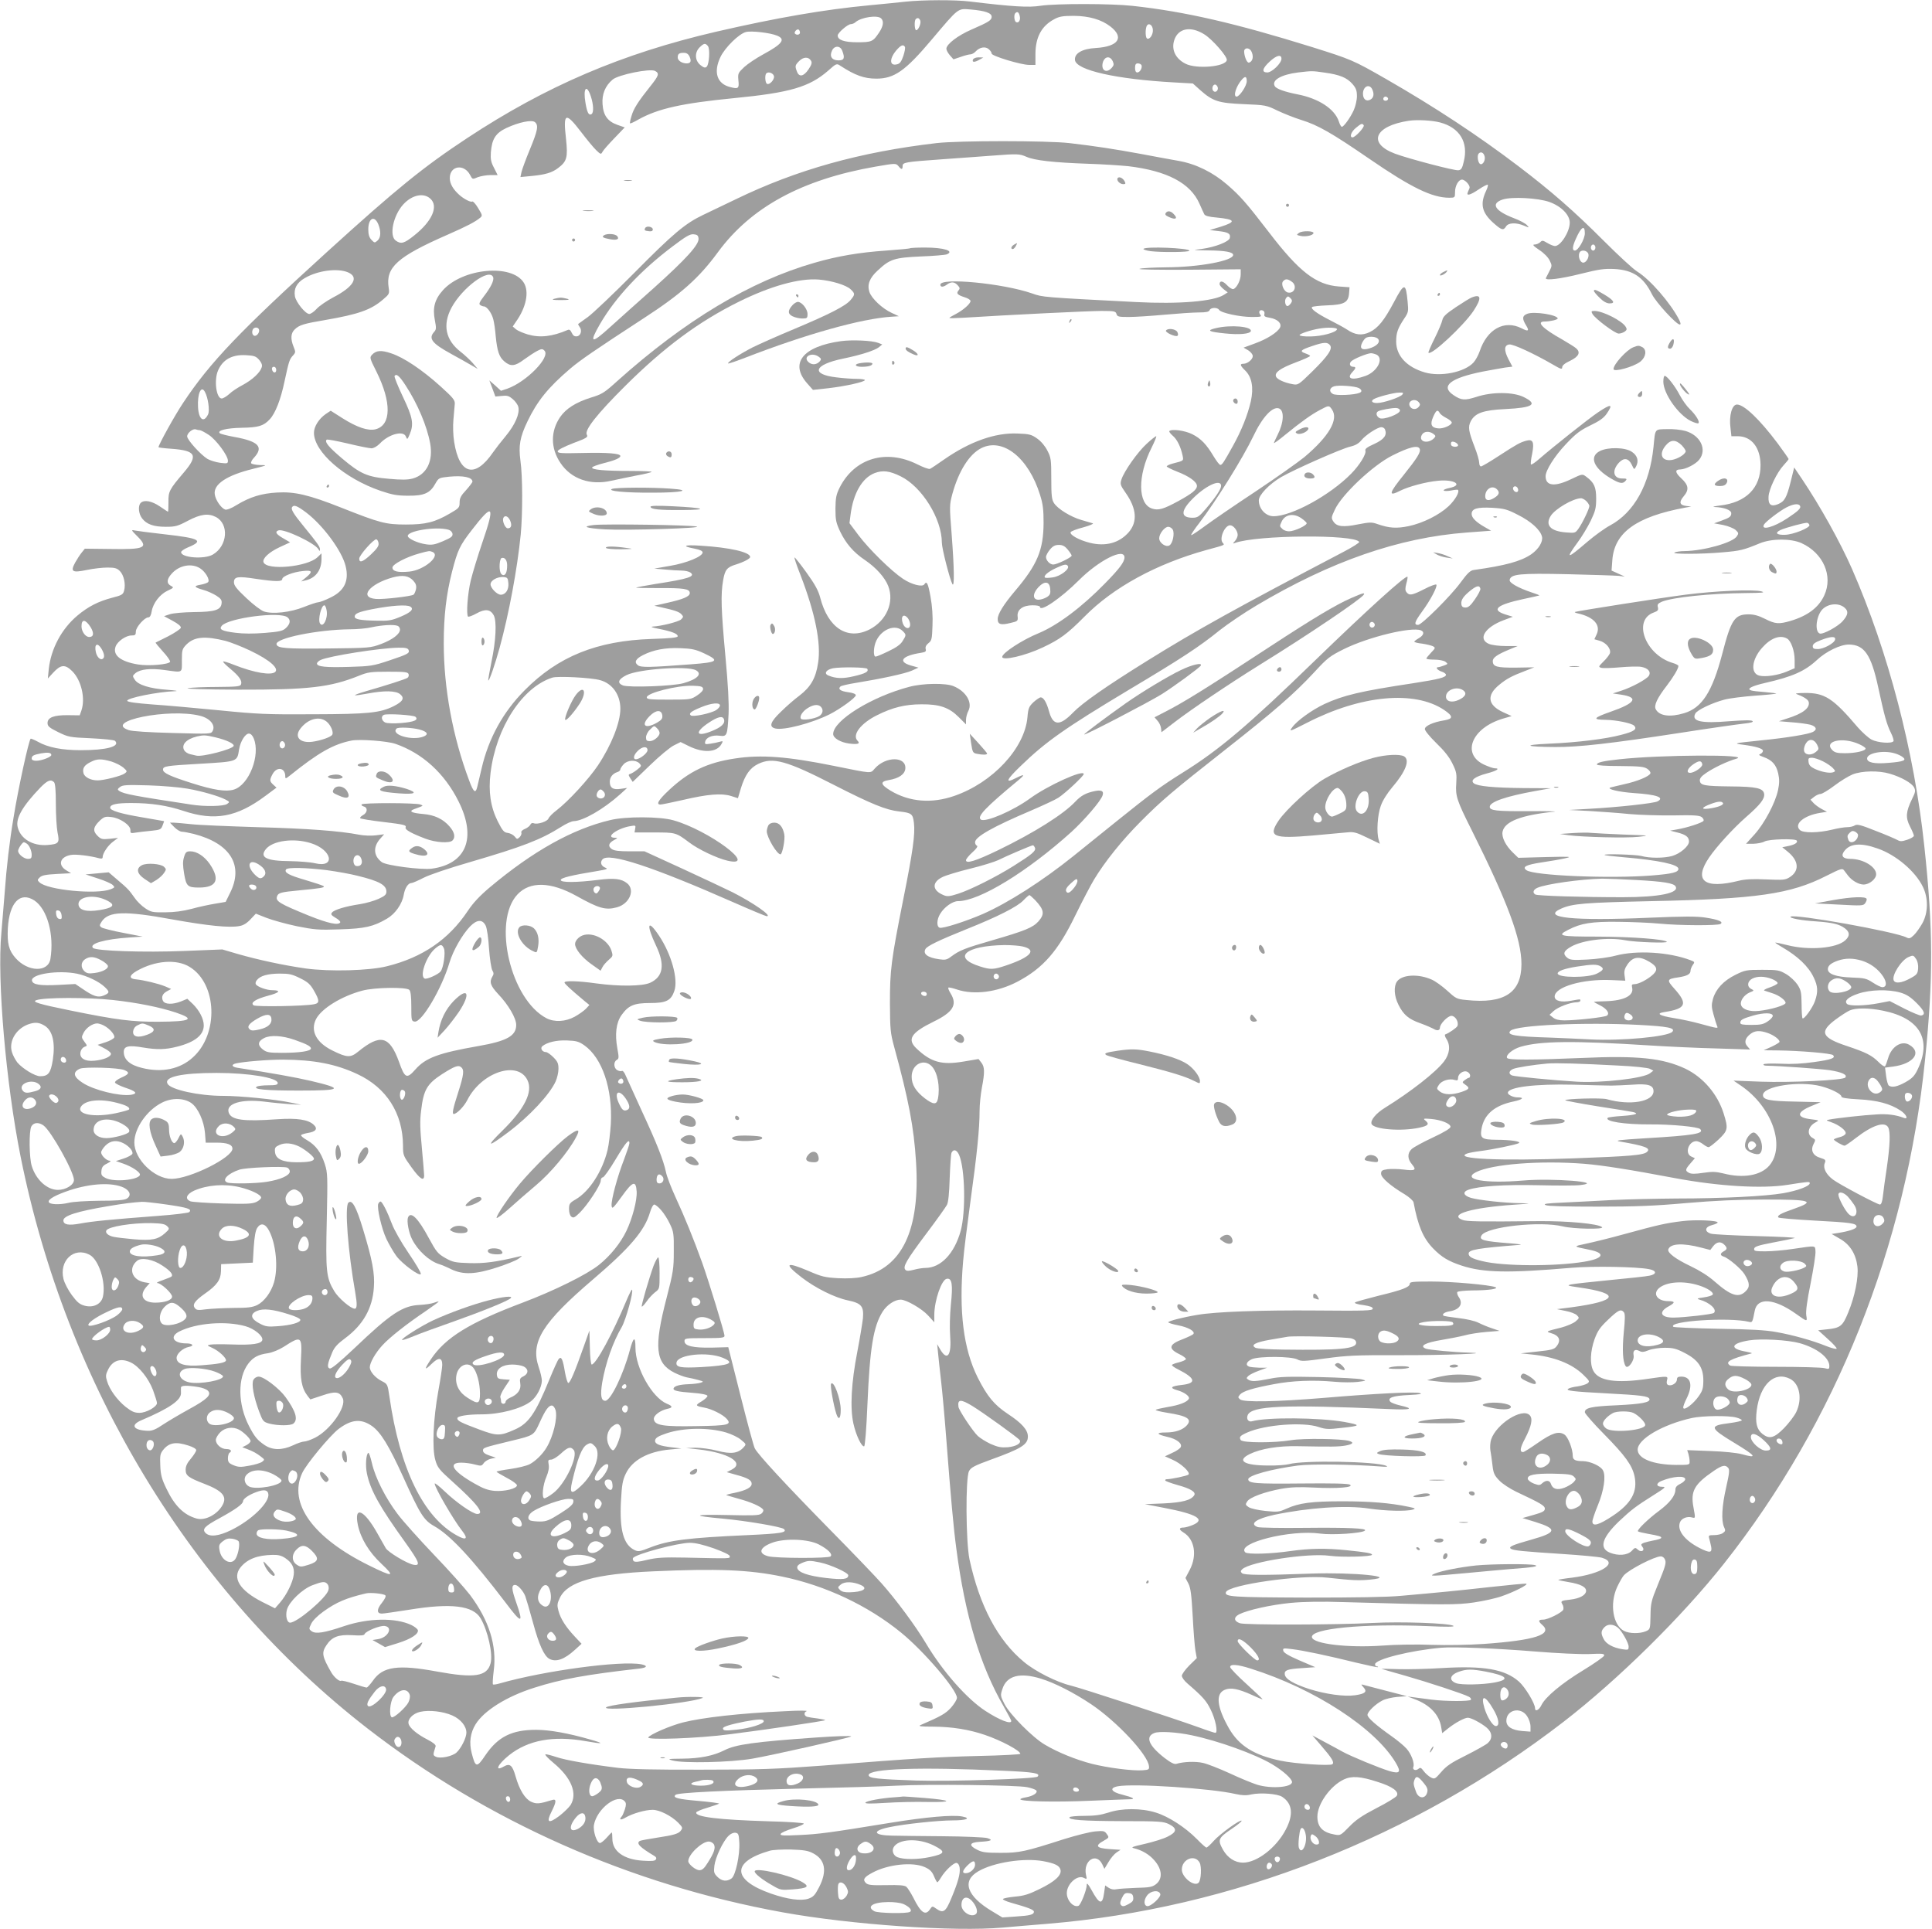 <?xml version="1.0" standalone="no"?>
<!DOCTYPE svg PUBLIC "-//W3C//DTD SVG 20010904//EN"
 "http://www.w3.org/TR/2001/REC-SVG-20010904/DTD/svg10.dtd">
<svg version="1.0" xmlns="http://www.w3.org/2000/svg"
 width="1280pt" height="1278pt" viewBox="0 0 1280 1278"
 preserveAspectRatio="xMidYMid meet">
<g transform="translate(0,1278) scale(0.1,-0.1)"
fill="#9e9e9e" stroke="none">
<path d="M6000 12769 c-41 -5 -149 -15 -240 -24 -299 -28 -616 -83 -1015 -175
-625 -145 -1127 -360 -1650 -705 -291 -192 -467 -335 -925 -751 -581 -528
-779 -735 -956 -1002 -54 -80 -164 -279 -164 -295 0 -2 38 -7 85 -10 164 -12
180 -43 83 -157 -97 -114 -103 -126 -102 -197 0 -35 -1 -63 -3 -63 -2 0 -26
16 -54 35 -53 36 -104 46 -127 23 -19 -19 -14 -73 10 -103 30 -39 77 -55 157
-55 62 0 78 4 146 40 83 44 135 51 185 25 89 -46 78 -192 -20 -249 -56 -33
-210 -21 -210 16 0 7 20 21 44 31 110 45 82 61 -151 87 -98 11 -189 23 -203
26 -22 5 -20 1 18 -37 79 -78 54 -90 -177 -86 l-169 2 -20 -25 c-12 -14 -31
-44 -44 -67 -33 -61 -20 -69 77 -49 42 9 104 16 137 16 48 0 63 -4 82 -23 27
-27 40 -88 28 -131 -7 -25 -16 -30 -79 -46 -91 -24 -157 -57 -230 -118 -105
-88 -176 -221 -190 -356 l-6 -61 34 37 c51 56 80 59 128 11 60 -60 88 -181 60
-261 l-11 -31 -77 1 c-94 1 -136 -15 -136 -52 0 -21 11 -31 70 -60 68 -33 75
-35 218 -41 82 -4 153 -11 159 -17 37 -37 -56 -62 -226 -62 -125 0 -218 18
-285 56 -24 13 -46 22 -48 20 -13 -13 -82 -328 -113 -521 -27 -160 -47 -330
-59 -500 -6 -77 -16 -197 -22 -266 -29 -310 30 -993 127 -1479 304 -1521 1132
-2886 2299 -3791 795 -616 1741 -1035 2750 -1218 452 -82 1140 -130 1459 -101
61 5 194 17 296 25 1219 100 2430 574 3420 1339 362 280 783 695 1061 1046
743 939 1208 2103 1333 3340 55 538 54 867 -5 1415 -67 628 -238 1285 -479
1836 -79 179 -210 415 -333 598 l-50 74 -23 -93 c-27 -108 -41 -132 -84 -150
-46 -19 -66 -4 -63 49 2 50 56 162 100 209 18 19 33 38 33 41 0 3 -33 50 -72
103 -120 160 -223 258 -270 258 -33 0 -54 -73 -43 -156 l6 -54 42 0 c91 0 150
-75 151 -190 1 -152 -95 -249 -268 -269 -39 -5 -55 -9 -36 -10 62 -2 110 -20
110 -41 0 -22 -10 -30 -69 -51 l-45 -16 60 -11 c34 -7 70 -22 83 -33 20 -19
21 -23 8 -42 -27 -42 -218 -96 -347 -98 -25 0 -54 -4 -65 -9 -29 -12 175 -12
319 1 117 10 137 15 246 60 79 32 205 32 275 1 145 -66 211 -218 151 -347 -37
-80 -110 -135 -225 -169 -76 -22 -100 -20 -167 14 -42 21 -73 30 -109 30 -93
0 -116 -35 -175 -263 -66 -251 -134 -357 -253 -392 -93 -28 -164 -18 -187 26
-14 25 9 74 74 158 43 56 76 112 76 129 0 5 -17 14 -38 20 -181 54 -267 283
-126 334 28 10 32 16 28 35 -5 19 0 25 27 37 72 29 323 55 554 57 113 1 133 3
105 11 -50 15 -313 3 -505 -22 -156 -20 -710 -107 -730 -114 -5 -2 4 -7 20
-10 105 -24 152 -77 123 -139 l-15 -32 35 -10 c43 -12 77 -54 68 -83 -4 -11
-23 -36 -43 -55 -33 -33 -34 -35 -15 -41 11 -4 67 -2 124 3 57 5 121 7 142 3
45 -8 66 -33 50 -59 -14 -23 -114 -77 -183 -99 l-56 -18 55 -8 c120 -18 96
-56 -71 -114 -114 -40 -121 -52 -30 -53 70 -1 170 -22 187 -38 23 -23 2 -39
-84 -61 -104 -28 -294 -51 -482 -59 -180 -8 -153 -21 45 -22 151 -1 366 23
821 93 198 31 390 58 427 62 46 5 65 10 58 17 -7 7 -56 6 -153 -1 -188 -16
-254 -1 -226 51 12 23 112 71 193 92 33 9 123 20 200 26 76 5 141 12 143 14 2
2 -32 6 -75 10 -43 3 -84 8 -91 11 -33 10 2 29 94 50 179 41 261 77 341 151
62 58 156 103 212 103 103 -1 148 -67 195 -285 40 -186 57 -246 83 -298 13
-26 21 -52 18 -57 -11 -18 -104 -11 -145 10 -21 11 -62 48 -92 82 -163 192
-219 229 -352 227 -39 0 -64 -3 -56 -6 49 -18 79 -37 83 -53 10 -40 -39 -78
-143 -110 l-54 -18 84 -7 c47 -3 102 -11 123 -16 40 -11 49 -32 18 -48 -28
-15 -172 -39 -344 -56 -183 -19 -187 -20 -117 -29 83 -11 130 -25 130 -40 0
-8 -8 -17 -17 -21 -14 -5 -10 -9 20 -20 57 -20 85 -51 98 -109 9 -40 8 -66 -1
-110 -17 -83 -90 -221 -155 -293 l-57 -63 49 0 c26 1 59 7 73 15 28 16 205 21
214 6 9 -13 -15 -28 -57 -36 l-39 -8 37 -30 c73 -60 78 -126 13 -168 -30 -19
-43 -20 -158 -15 -89 4 -141 1 -180 -9 -229 -57 -302 0 -196 155 49 72 160
193 243 266 94 82 125 121 121 154 -5 38 -51 49 -223 50 -172 2 -199 7 -203
37 -2 16 9 30 43 53 50 34 137 76 200 94 97 29 -502 26 -775 -4 -111 -12 -150
-21 -150 -35 0 -6 58 -10 154 -10 127 -1 158 -4 179 -18 15 -10 24 -23 21 -31
-8 -20 -88 -53 -176 -72 -40 -9 -80 -19 -88 -21 -30 -10 56 -30 155 -37 151
-10 205 -29 157 -55 -24 -13 -265 -39 -447 -49 l-140 -8 140 -7 c77 -5 194
-13 260 -20 66 -6 197 -10 290 -9 135 3 174 0 189 -11 10 -8 16 -19 12 -25 -8
-13 -110 -46 -176 -57 l-45 -8 47 -12 c57 -14 78 -30 78 -60 0 -31 -59 -81
-112 -96 -54 -15 -150 -15 -203 0 -37 10 -254 16 -244 7 3 -3 63 -10 134 -16
223 -19 355 -47 355 -76 0 -23 -40 -33 -176 -44 -280 -22 -781 -1 -831 35 -30
22 -3 36 103 52 55 8 124 20 154 27 49 11 35 12 -128 8 l-183 -5 -35 34 c-49
47 -77 103 -69 140 15 67 122 109 345 132 19 2 -59 4 -175 3 -212 -1 -255 4
-255 29 0 33 109 70 304 105 l101 18 -180 1 c-196 2 -307 12 -331 32 -24 20 8
44 87 65 65 17 91 34 52 34 -10 0 -41 11 -70 24 -153 71 -82 244 124 305 l58
17 -57 26 c-102 47 -111 112 -24 182 47 39 85 59 170 91 l61 24 -122 -2 c-127
-1 -153 6 -153 44 0 22 30 43 107 75 l58 24 -78 0 c-45 0 -92 6 -112 14 -77
32 -26 112 99 158 l59 22 -49 15 c-97 31 -58 64 117 102 57 12 105 23 107 24
2 2 -21 11 -50 20 -89 30 -150 64 -146 83 7 39 66 45 383 38 165 -4 318 -9
340 -11 l40 -5 -44 20 -44 20 5 68 c13 184 159 289 483 349 l40 7 -33 4 c-44
5 -50 25 -18 63 38 44 34 75 -15 120 -42 39 -44 59 -6 59 35 1 102 35 125 65
53 67 8 161 -92 190 -29 8 -83 14 -123 12 -82 -2 -76 6 -88 -117 -25 -249
-128 -435 -288 -521 -34 -18 -102 -67 -150 -108 -135 -116 -148 -118 -66 -6
29 39 68 104 88 145 31 65 36 85 36 147 0 76 -13 106 -66 145 -25 19 -26 19
-99 -16 -110 -53 -170 -46 -170 19 0 39 60 134 134 212 65 69 93 91 161 124
61 29 90 50 109 77 46 67 31 69 -57 10 -60 -40 -294 -226 -390 -309 -26 -23
-50 -39 -54 -36 -3 3 0 35 8 71 15 78 5 99 -40 86 -40 -11 -62 -23 -182 -101
-58 -38 -111 -69 -117 -69 -7 0 -12 11 -12 25 0 14 -13 60 -30 103 -41 107
-45 133 -26 171 29 55 83 74 231 81 182 9 216 32 121 79 -70 35 -210 36 -313
2 -79 -25 -101 -24 -154 12 -88 59 -20 113 198 156 54 10 119 22 145 26 l48 6
-26 49 c-31 60 -29 94 6 98 25 3 164 -61 288 -133 53 -31 62 -34 62 -18 0 12
18 27 53 43 57 28 70 55 40 82 -10 9 -52 35 -93 59 -131 73 -175 119 -116 119
36 0 86 12 86 20 0 24 -158 49 -202 31 -33 -13 -35 -32 -7 -77 23 -37 14 -42
-30 -19 -114 58 -229 -5 -278 -153 -9 -26 -27 -59 -41 -74 -59 -64 -217 -96
-323 -65 -119 35 -189 110 -189 204 0 58 10 87 53 152 28 41 29 48 23 111 -12
129 -22 129 -91 -2 -65 -122 -105 -171 -160 -198 -52 -25 -97 -20 -151 17 -20
13 -71 41 -113 62 -86 44 -130 76 -118 87 4 4 49 9 100 11 113 4 140 19 145
80 l3 40 -70 5 c-152 11 -264 98 -463 358 -151 196 -190 241 -278 317 -95 82
-207 137 -320 157 -47 8 -159 29 -250 46 -179 33 -304 52 -475 72 -148 17
-733 17 -880 0 -506 -59 -926 -176 -1330 -372 -77 -37 -174 -83 -215 -103
-120 -57 -199 -123 -460 -387 -135 -136 -272 -266 -305 -290 -33 -24 -62 -45
-64 -46 -2 -2 2 -10 8 -18 19 -23 10 -60 -16 -64 -17 -2 -26 4 -35 23 -8 18
-16 24 -27 19 -102 -44 -184 -53 -263 -30 -31 9 -66 24 -79 34 l-22 19 21 31
c68 95 89 198 53 258 -78 128 -404 98 -536 -48 -55 -61 -70 -117 -54 -199 10
-52 10 -62 -5 -78 -39 -44 -14 -76 114 -146 47 -26 105 -58 130 -73 l45 -26
-34 40 c-19 21 -55 55 -80 74 -99 77 -120 178 -60 291 72 134 251 266 276 203
8 -20 -14 -66 -62 -128 -29 -38 -34 -51 -23 -57 7 -5 18 -9 24 -9 20 0 52 -45
62 -85 6 -22 13 -71 16 -110 10 -102 23 -140 57 -169 42 -36 71 -33 132 13 29
21 67 46 86 56 29 15 35 15 48 2 42 -42 -119 -207 -246 -252 l-42 -14 -38 35
-39 34 20 -53 20 -54 42 4 c35 4 47 1 73 -21 17 -14 34 -38 37 -52 11 -43 -21
-117 -82 -191 -31 -37 -69 -86 -85 -109 -120 -176 -224 -149 -258 68 -7 42 -9
105 -5 148 4 41 8 88 9 104 2 25 -11 41 -95 117 -121 109 -243 191 -326 218
-67 23 -100 20 -128 -10 -16 -18 -14 -23 30 -111 101 -203 99 -355 -6 -382
-49 -12 -122 12 -220 74 l-77 49 -33 -22 c-45 -31 -78 -83 -78 -124 0 -127
202 -303 442 -385 77 -26 109 -32 183 -32 105 -1 145 17 180 81 21 37 24 38
91 45 94 9 154 -4 154 -33 0 -5 -19 -30 -42 -56 -34 -36 -43 -53 -43 -82 0
-33 -4 -38 -63 -72 -101 -59 -161 -74 -292 -74 -134 0 -172 10 -427 111 -217
86 -311 108 -428 101 -103 -6 -178 -29 -266 -82 -36 -23 -66 -34 -77 -31 -26
9 -63 61 -69 100 -11 67 78 127 254 170 96 24 97 25 46 25 -28 1 -55 6 -59 12
-3 6 5 23 19 37 65 71 31 108 -129 137 -49 9 -93 20 -98 25 -19 18 43 34 145
36 112 2 145 12 186 56 37 39 73 131 98 251 29 134 32 146 57 173 17 19 17 23
3 57 -21 52 -19 90 8 115 30 29 60 38 202 62 220 38 303 67 383 136 41 35 43
38 37 78 -21 135 57 205 390 351 130 57 185 86 217 113 15 13 14 17 -14 63
-16 27 -34 47 -39 44 -10 -7 -54 16 -84 42 -43 38 -65 76 -65 113 0 83 95 97
135 20 15 -29 16 -29 50 -14 19 7 56 14 83 14 l49 0 -24 48 c-20 37 -24 58
-21 102 7 89 31 128 103 162 84 39 168 56 189 39 25 -21 19 -54 -33 -180 -27
-65 -52 -133 -56 -151 l-7 -33 73 7 c91 9 135 21 177 53 58 44 65 70 52 193
-20 173 -4 181 98 48 39 -51 84 -106 102 -123 30 -29 32 -29 42 -10 6 11 42
52 79 90 l68 71 -49 17 c-64 23 -93 62 -98 137 -5 66 18 122 67 163 38 32 248
75 281 57 30 -16 25 -31 -31 -101 -80 -100 -111 -148 -125 -197 -8 -25 -12
-47 -10 -49 2 -3 28 9 57 26 130 72 287 107 634 141 368 36 497 73 622 182 54
48 56 49 81 32 97 -63 157 -85 238 -85 119 0 192 51 368 260 181 214 170 205
258 198 94 -8 138 -23 138 -48 0 -23 -19 -35 -134 -85 -90 -39 -166 -97 -166
-127 0 -9 10 -28 23 -43 l24 -27 48 16 c27 10 56 17 65 17 9 0 25 9 34 19 26
29 65 35 87 15 11 -9 19 -22 19 -29 0 -16 195 -75 248 -75 l42 0 0 73 c1 111
40 185 125 230 33 18 57 22 130 22 100 -1 181 -24 241 -70 95 -73 54 -134 -96
-143 -91 -5 -143 -36 -138 -80 8 -67 274 -127 657 -148 l124 -7 50 -45 c83
-73 120 -85 289 -92 142 -6 148 -7 220 -42 40 -19 112 -48 160 -63 110 -34
201 -86 450 -257 278 -191 416 -258 530 -258 37 0 38 1 38 38 0 41 23 82 46
82 21 0 56 -39 50 -56 -3 -8 -9 -21 -12 -29 -10 -25 18 -17 74 21 30 20 56 33
59 30 3 -3 -2 -21 -11 -40 -41 -87 -29 -143 46 -211 56 -50 68 -54 86 -25 15
25 67 27 119 5 36 -15 36 -15 19 4 -10 11 -49 32 -87 46 -125 48 -155 96 -74
123 59 20 233 11 310 -16 78 -28 135 -85 135 -137 0 -60 -60 -155 -98 -155 -9
0 -32 9 -50 20 -30 18 -35 19 -48 5 -9 -8 -25 -15 -37 -15 -16 0 -9 -9 31 -36
31 -20 60 -50 69 -70 16 -32 16 -36 -2 -71 -11 -21 -21 -41 -23 -45 -9 -19
100 -5 231 28 120 30 154 35 222 32 124 -7 193 -53 250 -168 27 -54 161 -200
184 -200 8 0 6 11 -5 33 -57 110 -190 264 -277 318 -29 18 -128 110 -222 204
-197 197 -348 329 -565 494 -267 203 -554 392 -876 577 -220 126 -230 130
-494 213 -505 157 -837 234 -1185 272 -142 16 -507 16 -610 1 -80 -13 -187 -6
-470 28 -93 12 -317 11 -425 -1z m756 -95 c7 -27 -7 -50 -25 -40 -12 8 -15 49
-4 59 13 13 23 7 29 -19z m-918 -16 c19 -19 14 -52 -14 -94 -40 -60 -49 -64
-144 -64 -87 0 -130 15 -130 45 0 17 66 75 87 75 9 0 24 6 32 14 38 32 145 48
169 24z m259 -14 c7 -18 -12 -64 -27 -64 -11 0 -14 63 -3 73 11 12 23 8 30 -9z
m1541 -60 c3 -32 -21 -69 -39 -59 -10 7 -12 55 -3 80 11 27 39 13 42 -21z
m-2338 -20 c0 -14 -21 -19 -33 -7 -9 9 13 34 24 27 5 -3 9 -12 9 -20z m2678
-11 c55 -34 154 -148 150 -171 -9 -45 -202 -61 -274 -24 -67 34 -95 94 -74
157 26 78 108 94 198 38z m-2830 -9 c59 -24 36 -55 -93 -125 -44 -24 -100 -61
-124 -83 -41 -39 -43 -42 -39 -88 6 -54 0 -59 -54 -45 -89 22 -113 100 -64
201 31 63 122 152 168 164 37 9 160 -5 206 -24z m-458 -69 c15 -18 9 -120 -8
-137 -9 -9 -19 -7 -39 9 -39 29 -43 83 -9 118 29 29 39 31 56 10z m1305 -5 c4
-6 -1 -33 -10 -60 -13 -38 -23 -52 -42 -56 -53 -14 -52 42 3 101 25 27 39 31
49 15z m-415 -26 c19 -49 13 -64 -25 -64 -43 0 -61 26 -43 64 15 35 55 35 68
0z m2710 -3 c14 -27 13 -56 -4 -70 -10 -8 -16 -8 -23 1 -14 18 -25 67 -18 78
10 16 34 11 45 -9z m-3721 -37 c13 -30 7 -44 -20 -44 -31 0 -59 19 -59 39 0
24 9 31 40 31 19 0 30 -7 39 -26z m3921 -13 c0 -30 -63 -91 -94 -91 -39 0 -33
27 16 72 45 42 78 50 78 19z m-3117 -13 c8 -12 5 -26 -16 -57 -32 -48 -63 -54
-77 -15 -14 36 -13 42 15 70 28 28 62 29 78 2z m1999 -3 c9 -21 8 -28 -7 -45
-38 -42 -76 -11 -56 44 14 34 47 35 63 1z m191 -27 c6 -19 -11 -48 -28 -48
-10 0 -15 10 -15 30 0 23 5 30 19 30 11 0 21 -6 24 -12z m1213 -49 c100 -14
147 -33 184 -75 24 -28 30 -43 30 -82 0 -26 -10 -67 -21 -92 -23 -50 -66 -110
-79 -110 -5 0 -14 16 -20 36 -28 83 -134 152 -274 179 -82 16 -140 36 -150 54
-24 39 42 77 154 91 95 11 92 11 176 -1z m-3648 -25 c3 -23 -31 -59 -47 -49
-12 7 -15 58 -4 69 14 14 48 1 51 -20z m3132 -32 c0 -31 -47 -101 -67 -102
-25 0 -4 69 35 113 22 25 32 21 32 -11z m-193 -38 c8 -21 -13 -42 -28 -27 -13
13 -5 43 11 43 6 0 13 -7 17 -16z m1023 -13 c16 -31 12 -59 -11 -71 -27 -15
-49 3 -49 39 0 47 40 68 60 32z m-5176 -48 c18 -54 21 -109 5 -119 -18 -11
-29 9 -40 74 -17 98 7 128 35 45z m5281 -12 c7 -12 -12 -24 -25 -16 -11 7 -4
25 10 25 5 0 11 -4 15 -9z m345 -162 c130 -34 190 -131 158 -259 -10 -45 -17
-56 -36 -58 -24 -4 -332 77 -420 110 -184 69 -135 184 92 218 56 8 151 3 206
-11z m-505 -19 c7 -12 -56 -80 -74 -80 -22 0 -10 36 21 62 36 30 44 33 53 18z
m801 -206 c8 -33 -21 -68 -36 -44 -11 17 -13 54 -3 63 14 15 33 6 39 -19z
m-3035 -3 c54 -24 181 -38 409 -46 96 -3 215 -11 265 -16 258 -31 412 -112
472 -249 13 -30 28 -62 32 -70 6 -10 31 -17 80 -21 126 -12 134 -28 29 -61
l-73 -22 58 -7 c64 -7 81 -17 75 -45 -4 -25 -97 -61 -185 -73 -68 -8 -68 -8
44 -10 110 -1 163 -11 163 -30 0 -39 -226 -81 -443 -82 -84 -1 -163 -5 -177
-10 -15 -5 118 -7 323 -6 l347 3 0 -34 c0 -37 -25 -88 -48 -97 -8 -3 -27 9
-43 26 -27 29 -49 32 -49 6 0 -6 12 -21 27 -33 l27 -21 -25 -16 c-68 -44 -299
-63 -584 -48 -620 32 -617 32 -687 57 -193 67 -608 107 -608 58 0 -18 20 -17
44 1 27 20 50 19 71 -5 15 -16 16 -22 5 -35 -16 -19 -7 -29 43 -45 20 -6 37
-17 37 -24 0 -18 -49 -61 -97 -86 -24 -12 -43 -24 -43 -26 0 -3 42 -2 93 1
316 20 834 45 914 45 86 0 95 -2 100 -20 5 -18 14 -20 82 -20 42 0 148 7 236
15 88 8 190 15 226 15 50 0 68 4 73 15 7 19 52 20 63 2 12 -20 138 -47 217
-47 59 0 67 2 56 15 -15 18 -5 36 16 28 9 -3 14 -13 11 -24 -4 -14 3 -19 35
-24 53 -9 82 -38 68 -66 -18 -32 -85 -75 -165 -104 l-76 -28 31 -18 c17 -11
30 -27 30 -38 0 -22 -35 -51 -62 -51 -26 0 -22 -12 12 -45 44 -43 57 -113 37
-204 -21 -91 -62 -194 -119 -296 -60 -108 -71 -125 -83 -125 -6 0 -25 25 -44
56 -48 81 -85 119 -143 148 -49 24 -135 36 -151 20 -3 -3 7 -17 22 -30 29 -24
53 -72 66 -132 7 -35 9 -34 -62 -52 -24 -6 -43 -15 -43 -20 0 -4 32 -20 70
-35 78 -30 130 -67 130 -94 0 -25 -33 -51 -122 -100 -101 -55 -134 -64 -176
-50 -94 31 -96 217 -3 402 21 42 35 77 31 77 -5 0 -34 -23 -64 -51 -59 -54
-148 -180 -166 -235 -10 -31 -8 -38 29 -91 72 -103 78 -191 19 -259 -63 -72
-154 -96 -258 -70 -71 18 -133 52 -127 70 2 6 39 21 83 32 43 12 72 24 64 27
-8 2 -42 12 -75 22 -70 20 -157 73 -182 112 -15 23 -18 50 -18 163 0 125 -2
139 -26 185 -15 30 -42 62 -68 80 -38 27 -52 30 -131 33 -147 6 -314 -53 -485
-172 -44 -31 -86 -59 -93 -62 -7 -4 -45 10 -85 30 -207 103 -415 41 -514 -154
-23 -47 -27 -67 -28 -140 0 -75 4 -93 31 -151 38 -79 88 -138 164 -189 74 -50
133 -116 155 -173 41 -107 -12 -229 -124 -287 -146 -74 -275 9 -327 211 -12
46 -34 87 -91 166 -41 57 -77 102 -79 100 -3 -2 15 -55 40 -118 97 -252 137
-451 116 -581 -15 -101 -49 -159 -123 -216 -34 -25 -90 -74 -124 -108 -70 -67
-80 -99 -37 -110 56 -14 240 34 359 93 70 35 175 111 175 127 0 8 -18 16 -50
20 -51 7 -70 20 -52 38 5 5 52 16 103 24 166 27 325 61 370 81 l44 20 -50 14
c-90 26 -58 65 66 84 31 5 36 9 32 25 -4 13 3 27 18 39 22 17 24 28 27 116 3
62 -2 131 -13 191 -16 89 -25 108 -41 83 -12 -20 -84 -2 -141 36 -78 52 -224
195 -295 289 l-60 80 7 55 c18 143 77 245 160 277 54 20 98 15 173 -22 140
-69 272 -281 272 -439 0 -39 53 -244 70 -275 14 -23 12 108 -5 329 -15 190
-15 195 5 270 42 151 111 261 191 302 143 72 314 -64 390 -311 19 -60 23 -97
23 -185 -1 -180 -42 -277 -190 -451 -75 -89 -114 -152 -114 -185 0 -36 21 -42
85 -26 48 11 50 13 47 43 -5 45 34 74 99 74 27 0 49 -4 49 -10 0 -38 139 57
257 175 133 133 303 219 303 152 0 -30 -33 -74 -128 -171 -154 -158 -314 -278
-441 -331 -108 -44 -241 -131 -241 -157 0 -27 150 7 267 62 115 54 164 90 278
205 190 193 475 349 807 441 132 36 122 32 108 49 -23 28 14 115 50 115 22 0
50 -36 50 -64 0 -11 -8 -28 -17 -39 -17 -19 -17 -20 -1 -14 145 53 791 58 823
7 3 -5 -43 -34 -102 -65 -715 -375 -975 -519 -1303 -723 -272 -169 -428 -278
-491 -343 -88 -91 -133 -88 -159 9 -16 58 -36 92 -55 92 -7 0 -29 -15 -48 -32
-30 -29 -35 -40 -40 -101 -19 -205 -230 -432 -485 -520 -150 -52 -297 -40
-422 35 -67 41 -71 60 -12 70 67 11 106 38 110 75 8 83 -129 84 -202 2 -31
-34 -9 -36 -271 17 -306 62 -483 76 -656 49 -182 -27 -303 -85 -433 -206 -74
-69 -92 -99 -60 -99 9 0 75 14 147 30 166 39 257 46 319 27 l47 -15 20 67 c27
87 60 134 114 160 97 47 188 22 502 -139 249 -127 344 -166 433 -176 82 -9 90
-16 97 -76 9 -73 -7 -189 -70 -503 -81 -407 -89 -471 -89 -690 1 -175 3 -198
28 -290 95 -347 131 -533 145 -764 28 -449 -91 -702 -361 -761 -34 -8 -94 -11
-155 -8 -87 5 -109 10 -194 47 -153 65 -169 52 -49 -41 92 -71 220 -135 308
-153 90 -19 106 -39 99 -120 -4 -33 -20 -132 -37 -220 -40 -205 -49 -372 -26
-476 17 -76 53 -153 71 -151 6 1 15 111 22 279 16 372 39 516 101 614 29 45
80 79 119 79 37 0 141 -60 182 -105 l41 -45 0 48 c0 96 48 234 82 240 35 7 42
-37 28 -168 -7 -72 -9 -155 -5 -209 10 -129 -18 -170 -64 -94 l-22 38 6 -60
c3 -33 12 -116 20 -185 8 -69 24 -244 35 -390 29 -379 48 -588 66 -720 57
-440 158 -776 313 -1044 28 -49 51 -93 51 -97 0 -25 -77 5 -171 66 -123 80
-283 261 -395 449 -68 114 -197 288 -293 396 -36 41 -194 206 -351 365 -278
283 -467 487 -489 529 -7 12 -49 167 -94 346 l-82 325 -110 -3 c-125 -2 -180
11 -180 43 0 19 7 20 133 20 111 0 132 2 132 15 0 23 -103 358 -148 485 -57
158 -116 303 -177 435 -29 63 -58 138 -63 166 -17 79 -61 191 -160 404 -49
107 -97 212 -106 233 -8 21 -20 36 -26 32 -5 -3 -19 -1 -30 5 -24 13 -27 55
-4 68 15 8 15 16 4 77 -17 93 -8 169 27 219 46 65 83 81 190 81 107 0 139 16
161 81 26 76 -19 241 -101 364 -77 116 -88 78 -20 -66 60 -126 47 -205 -40
-245 -52 -23 -202 -25 -357 -4 -121 17 -210 19 -210 6 0 -8 35 -41 133 -123
l32 -26 -23 -25 c-13 -13 -46 -37 -75 -53 -61 -33 -133 -37 -186 -10 -238 124
-360 641 -193 820 83 89 221 85 392 -10 149 -83 192 -95 267 -75 84 23 123
116 67 160 -38 30 -86 35 -189 22 -145 -18 -250 -19 -250 -1 0 14 67 31 245
60 60 10 70 14 52 21 -29 11 -38 35 -21 55 40 49 331 -47 871 -285 113 -50
212 -91 218 -91 39 0 -91 90 -227 159 -45 22 -195 93 -332 156 l-251 115 -98
0 c-71 0 -103 4 -119 15 -27 19 -21 40 16 60 25 14 25 14 4 15 -67 1 17 63
104 77 34 6 36 5 31 -18 l-4 -24 130 0 c142 0 144 0 232 -66 60 -46 184 -105
254 -121 212 -49 -126 203 -360 268 -89 25 -315 26 -417 1 -250 -59 -512 -206
-796 -444 -69 -58 -112 -104 -148 -158 -126 -189 -300 -308 -534 -366 -117
-30 -381 -37 -540 -15 -147 21 -314 57 -450 96 l-102 30 -249 -10 c-271 -11
-588 0 -608 20 -27 28 76 58 239 69 l90 6 -129 25 c-70 13 -135 30 -144 36
-14 11 -14 14 2 39 45 68 152 72 467 14 234 -42 379 -57 445 -44 26 4 50 19
74 45 l35 37 71 -28 c39 -15 129 -40 200 -55 116 -23 144 -26 284 -21 167 5
224 18 314 71 55 32 101 98 111 159 8 44 29 77 51 77 7 0 44 16 81 35 39 20
169 64 308 104 345 101 466 147 601 232 34 22 72 39 85 39 62 1 199 80 309
179 l45 41 -42 -6 c-51 -8 -73 6 -73 47 0 30 19 54 50 64 11 3 20 11 20 18 0
6 10 21 22 34 26 28 79 31 104 6 15 -16 15 -18 -12 -40 -16 -13 -37 -26 -46
-29 -16 -5 -16 -7 -2 -30 l16 -24 114 110 c63 61 134 120 159 132 l44 22 53
-26 c98 -49 188 -43 218 13 11 20 11 21 -11 15 -13 -4 -41 -10 -63 -13 -33 -5
-38 -4 -34 13 5 28 47 46 94 40 51 -6 53 -3 61 144 3 73 -3 189 -21 383 -28
304 -32 408 -15 503 12 69 25 86 84 104 54 17 95 39 95 50 0 32 -134 63 -330
75 -109 7 -127 -3 -37 -20 35 -7 52 -15 52 -25 0 -27 -108 -71 -217 -89 l-103
-18 70 -6 c39 -4 88 -7 111 -7 22 0 48 -6 58 -13 36 -26 -12 -42 -233 -76 -68
-11 -125 -22 -127 -24 -2 -2 65 -3 149 -3 169 1 207 -5 207 -33 0 -23 -43 -41
-155 -66 l-80 -18 40 -9 c95 -21 125 -31 140 -48 14 -15 13 -18 -3 -34 -19
-16 -130 -44 -187 -47 -18 -1 -3 -7 40 -15 85 -17 125 -32 125 -49 0 -9 -45
-14 -172 -18 -364 -12 -621 -116 -843 -341 -142 -143 -238 -317 -284 -516 -12
-52 -25 -108 -29 -123 -11 -47 -25 -36 -54 43 -109 290 -168 611 -168 908 0
184 17 325 55 475 37 143 51 172 128 272 145 188 159 172 72 -81 -30 -88 -64
-200 -76 -249 -21 -87 -31 -226 -18 -240 4 -3 29 6 56 21 57 32 92 28 114 -12
21 -40 15 -167 -15 -309 -13 -66 -23 -121 -21 -123 6 -6 45 107 75 216 62 226
117 522 140 751 13 138 13 387 -2 489 -13 99 -4 155 47 261 65 135 136 223
282 348 67 57 163 123 493 338 243 158 362 264 487 435 219 298 556 481 1043
566 134 23 135 23 152 4 20 -25 28 -25 28 -1 0 26 14 28 265 46 121 9 270 19
330 24 169 13 179 12 226 -8z m-3950 -277 c56 -50 12 -150 -107 -244 -66 -53
-87 -59 -122 -34 -45 32 -17 167 50 240 58 63 134 79 179 38z m-345 -169 c19
-47 18 -89 -5 -109 -18 -16 -20 -16 -40 5 -15 16 -21 36 -21 69 0 74 40 96 66
35z m7994 -60 c0 -39 -44 -115 -66 -115 -19 0 -17 27 7 79 35 79 59 93 59 36z
m-5872 -35 c5 -40 -84 -137 -294 -326 -104 -92 -236 -211 -294 -263 -123 -112
-139 -106 -65 22 103 177 270 356 483 516 86 65 113 81 137 79 24 -2 31 -8 33
-28z m5942 -60 c0 -11 -7 -20 -15 -20 -8 0 -15 9 -15 20 0 11 7 20 15 20 8 0
15 -9 15 -20z m-51 -34 c16 -19 -6 -66 -30 -66 -20 0 -35 39 -25 65 7 19 40
20 55 1z m-8214 -130 c76 -32 38 -96 -97 -166 -43 -23 -93 -57 -110 -76 -17
-19 -39 -34 -49 -34 -25 0 -88 77 -95 117 -9 50 12 90 64 120 86 51 217 68
287 39z m6253 -62 c38 -26 19 -81 -25 -72 -26 5 -48 55 -33 74 16 18 30 18 58
-2z m-4 -141 c-6 -9 -15 -18 -21 -20 -17 -6 -26 36 -12 53 11 13 14 13 28 -1
12 -11 13 -20 5 -32z m-6840 -172 c9 -13 -3 -39 -20 -45 -17 -6 -29 17 -20 39
6 17 32 20 40 6z m7144 -3 c-7 -21 -101 -46 -175 -47 -41 -1 -73 3 -73 9 0 9
75 34 130 43 57 10 122 7 118 -5z m272 -63 c17 -21 -7 -48 -57 -63 -50 -15
-68 -1 -48 38 8 16 20 30 27 33 26 11 66 6 78 -8z m-319 -41 c20 -24 -10 -70
-117 -175 -92 -90 -94 -91 -131 -84 -55 10 -102 32 -109 50 -11 27 26 54 128
93 54 20 98 40 98 44 0 3 -14 11 -32 17 -40 14 -31 23 47 49 74 25 99 27 116
6z m310 -64 c49 -27 2 -114 -76 -141 -87 -31 -127 -19 -86 25 25 26 26 36 7
36 -22 0 -30 20 -14 36 17 17 105 53 131 54 10 0 27 -5 38 -10z m-7404 -34
c16 -19 22 -35 17 -49 -10 -35 -62 -83 -125 -117 -33 -17 -74 -44 -91 -61 -18
-16 -40 -29 -49 -29 -36 0 -52 120 -25 184 31 73 92 108 185 103 55 -3 67 -7
88 -31z m113 -67 c0 -24 -23 -21 -28 4 -2 10 3 17 12 17 10 0 16 -9 16 -21z
m857 -102 c79 -121 142 -269 163 -385 21 -117 -23 -206 -115 -232 -33 -9 -72
-10 -159 -2 -142 12 -188 32 -311 136 -86 73 -116 108 -101 123 3 4 66 -8 139
-25 74 -18 145 -32 158 -32 15 0 37 13 55 31 59 63 157 89 173 47 9 -22 10
-21 25 14 29 68 21 112 -45 250 -33 70 -58 131 -55 137 12 18 32 1 73 -62z
m6316 -18 c21 -12 22 -25 3 -32 -35 -14 -154 -19 -175 -7 -28 15 -23 42 9 51
30 9 138 1 163 -12z m-7645 -26 c21 -39 32 -122 21 -147 -28 -60 -62 -37 -67
46 -5 90 21 149 46 101z m7933 -17 c-16 -19 -126 -56 -168 -56 -33 0 -43 13
-21 26 23 14 132 43 167 43 28 1 31 -1 22 -13z m109 -51 c10 -12 10 -18 0 -30
-17 -21 -47 -19 -59 3 -19 35 33 58 59 27z m-576 -47 c47 -66 -19 -179 -183
-317 -42 -34 -186 -136 -321 -226 -135 -89 -285 -192 -334 -228 -50 -37 -92
-65 -94 -62 -3 2 22 40 55 82 112 147 286 426 357 574 60 127 128 199 170 183
36 -14 32 -94 -10 -176 -13 -26 -24 -50 -24 -53 0 -4 33 20 73 53 109 89 177
137 232 166 60 32 60 31 79 4z m451 -8 c0 -23 -110 -64 -135 -50 -21 11 -27
35 -10 45 15 9 92 23 120 22 15 -1 25 -8 25 -17z m263 -15 c4 -9 23 -23 42
-33 19 -9 35 -22 38 -29 5 -17 -54 -45 -90 -41 -45 4 -55 26 -33 76 20 45 29
51 43 27z m-362 -110 c15 -38 -6 -66 -71 -96 -47 -21 -63 -33 -59 -44 8 -21
-37 -95 -94 -153 -139 -142 -395 -283 -516 -282 -51 1 -96 49 -96 105 0 36 69
108 149 155 89 51 394 186 456 201 35 8 57 21 74 42 29 36 108 87 133 87 10 0
21 -7 24 -15z m-7852 -5 c7 0 33 -14 59 -31 49 -32 127 -137 127 -171 0 -19
-4 -20 -52 -14 -29 4 -67 16 -84 26 -46 29 -134 126 -134 149 0 23 39 54 58
46 8 -3 19 -5 26 -5z m8172 -24 c17 -13 17 -16 4 -30 -41 -40 -105 -22 -80 23
13 24 48 27 76 7z m164 -76 c0 -13 -37 -13 -45 0 -3 6 -3 15 0 20 7 12 45 -5
45 -20z m1482 0 c16 -17 28 -35 26 -42 -7 -21 -53 -48 -91 -55 -68 -11 -89 39
-41 96 33 40 66 40 106 1z m-1736 -24 c8 -21 -16 -60 -105 -171 -101 -125
-106 -148 -22 -105 55 27 169 58 249 65 109 11 169 -29 74 -48 -24 -5 -40 -12
-37 -16 2 -5 24 -5 47 -1 24 5 45 7 47 5 13 -13 -18 -67 -61 -108 -63 -59
-171 -113 -267 -133 -79 -16 -126 -13 -202 13 -42 15 -53 14 -132 -1 -99 -20
-141 -15 -163 19 -15 23 -14 28 9 77 45 100 252 295 381 360 113 57 172 71
182 44z m-1316 -245 c0 -22 -37 -77 -102 -153 -44 -51 -54 -58 -87 -58 -75 0
-80 40 -13 112 89 96 202 151 202 99z m1968 -24 c2 -10 -3 -17 -11 -17 -16 0
-30 24 -19 34 10 10 27 1 30 -17z m-140 1 c20 -20 14 -37 -19 -57 -36 -22 -59
-18 -59 11 0 49 47 77 78 46z m592 -78 c11 -11 20 -26 20 -32 0 -18 -46 -114
-72 -150 -21 -30 -23 -30 -85 -25 -102 8 -138 49 -98 111 31 46 145 113 198
115 9 1 26 -8 37 -19z m1415 -30 c10 -16 -10 -35 -84 -84 -89 -59 -177 -83
-154 -41 12 20 102 89 148 113 44 23 80 28 90 12z m-9897 -45 c112 -85 238
-255 262 -356 24 -98 -9 -165 -103 -209 -34 -17 -70 -30 -79 -30 -9 0 -51 -14
-94 -31 -89 -36 -208 -49 -265 -30 -19 6 -72 46 -117 89 -64 60 -82 83 -82
104 0 38 24 42 147 23 130 -19 173 -19 173 -1 0 18 72 47 138 53 61 7 66 -4
20 -42 l-33 -27 29 7 c67 15 106 67 106 142 l0 37 -27 -26 c-68 -64 -335 -89
-357 -33 -9 25 36 67 107 100 l69 32 -46 27 c-47 27 -56 43 -32 52 35 14 241
-83 266 -125 8 -14 9 -14 10 0 0 17 -20 45 -111 156 -63 77 -83 109 -74 123
11 18 33 10 93 -35z m8029 -16 c86 -43 148 -99 159 -144 8 -33 -22 -83 -71
-117 -69 -47 -172 -75 -380 -104 -24 -3 -42 -20 -89 -84 -64 -88 -257 -280
-281 -280 -29 0 -23 20 25 86 57 77 106 171 96 181 -4 4 -40 -9 -80 -30 -81
-41 -98 -44 -117 -21 -10 12 -10 25 -2 57 7 23 10 44 8 46 -12 11 -261 -214
-614 -556 -442 -429 -633 -591 -876 -742 -144 -90 -206 -136 -435 -320 -113
-91 -242 -195 -288 -232 -204 -164 -432 -310 -600 -384 -110 -48 -268 -99
-287 -91 -21 8 -19 55 4 92 27 45 82 84 118 84 141 0 458 194 752 459 87 80
195 205 206 242 10 29 -9 38 -57 27 -55 -12 -87 -30 -123 -68 -78 -84 -274
-207 -511 -322 -149 -72 -214 -92 -214 -67 0 8 19 31 42 52 27 24 38 40 31 44
-7 2 -13 13 -13 23 0 36 119 103 371 210 79 34 161 72 181 85 47 31 168 144
168 157 0 32 -237 -75 -355 -161 -114 -83 -294 -160 -326 -141 -29 19 28 79
249 262 46 38 40 42 -18 13 -74 -38 -64 -12 33 81 166 161 293 250 716 504
349 208 469 287 601 394 52 41 162 116 245 165 493 293 942 449 1392 483 l162
12 -42 24 c-58 33 -87 62 -87 87 0 35 35 46 135 41 81 -5 98 -9 172 -47z
m-1437 -21 c19 -13 35 -28 37 -33 5 -15 -81 -55 -117 -55 -16 0 -36 7 -44 16
-19 18 -19 17 -5 48 22 48 78 58 129 24z m-5240 -17 c13 -32 7 -51 -16 -51
-17 0 -37 47 -30 67 9 23 33 14 46 -16z m8608 -29 c6 -18 -107 -64 -162 -65
-56 -2 -70 13 -29 32 35 16 165 51 177 47 6 -1 11 -7 14 -14z m-4218 -31 c13
-25 0 -91 -22 -104 -23 -15 -68 16 -68 47 0 30 36 76 60 76 11 0 24 -9 30 -19z
m-4800 0 c15 -4 26 -15 28 -28 2 -17 -9 -25 -62 -48 -54 -23 -74 -27 -113 -21
-52 7 -115 35 -121 53 -10 35 184 67 268 44z m-462 -90 c3 -17 -10 -36 -48
-72 -55 -52 -80 -61 -80 -30 0 23 98 133 114 128 6 -2 13 -14 14 -26z m4566
-42 c14 -17 26 -35 26 -40 0 -12 -98 -59 -122 -59 -22 0 -48 27 -48 50 0 10
12 32 26 49 19 23 34 31 59 31 25 0 40 -8 59 -31z m-4210 -15 c61 -24 -54
-122 -154 -131 -75 -7 -110 2 -110 27 0 22 94 71 180 94 66 18 65 17 84 10z
m496 -89 c0 -42 -9 -65 -25 -65 -7 0 -16 7 -19 16 -11 28 -6 92 7 97 21 7 37
-14 37 -48z m-2033 -21 c34 -22 65 -75 52 -90 -5 -6 -28 -14 -51 -18 -48 -8
-42 -17 22 -35 25 -7 62 -24 83 -37 31 -20 38 -30 35 -52 -5 -43 -45 -56 -183
-57 -69 -1 -137 -7 -159 -14 l-39 -13 57 -31 c37 -20 56 -36 54 -46 -2 -8 -39
-33 -83 -56 -44 -22 -82 -41 -84 -42 -2 -1 20 -28 48 -59 29 -31 50 -62 48
-68 -6 -18 -143 -30 -213 -18 -116 19 -169 62 -148 119 12 34 68 73 105 73 25
0 29 4 29 26 0 29 58 94 83 94 10 0 18 14 22 40 9 54 54 113 106 137 41 19 42
21 21 32 -30 16 -28 44 6 81 50 56 133 71 189 34z m5748 16 c13 -20 -50 -68
-99 -75 -26 -4 -50 -5 -53 -1 -11 11 22 39 72 62 55 26 71 29 80 14z m-4337
-97 c18 -20 22 -33 18 -57 -4 -16 -11 -33 -17 -36 -17 -11 -201 -32 -248 -28
-116 9 -44 100 112 143 65 17 105 11 135 -22z m630 -16 c4 -43 -18 -77 -50
-77 -25 0 -68 44 -68 69 0 26 45 51 85 48 27 -2 30 -6 33 -40z m3590 -39 c3
-30 -1 -40 -21 -53 -14 -9 -38 -17 -53 -18 -43 -3 -45 39 -5 82 42 45 75 40
79 -11z m2850 1 c1 -8 -15 -39 -36 -69 -28 -41 -44 -55 -62 -55 -18 0 -26 6
-28 22 -4 28 13 53 63 93 40 31 58 34 63 9z m2414 -126 c26 -23 22 -47 -13
-87 -32 -37 -132 -91 -153 -83 -36 14 -22 123 21 163 40 37 108 41 145 7z
m-10058 -17 c10 -53 -24 -119 -44 -86 -15 24 8 120 29 120 5 0 12 -15 15 -34z
m555 25 c25 -16 4 -38 -66 -67 -59 -25 -79 -28 -158 -26 -108 2 -145 9 -145
27 0 20 25 31 115 49 129 25 230 32 254 17z m-814 -71 c22 -18 18 -43 -10 -70
-21 -20 -41 -25 -140 -33 -77 -6 -142 -6 -196 1 -88 11 -110 22 -90 46 44 52
387 97 436 56z m4111 -7 c7 -10 14 -28 14 -40 0 -36 -36 -30 -49 8 -16 47 7
68 35 32z m-5415 -59 c23 -39 20 -64 -10 -64 -25 0 -51 36 -51 71 0 50 27 47
61 -7z m8505 25 c10 -17 -13 -36 -27 -22 -12 12 -4 33 11 33 5 0 12 -5 16 -11z
m-6472 -15 c9 -3 16 -14 16 -25 0 -29 -48 -66 -124 -95 -70 -26 -76 -27 -346
-30 -287 -3 -343 1 -348 28 -8 40 274 97 488 99 47 0 112 6 145 14 65 14 144
19 169 9z m3346 -34 c25 -25 25 -27 0 -67 -13 -22 -42 -43 -93 -67 -41 -20
-79 -36 -86 -36 -17 0 -14 67 5 106 37 77 127 111 174 64z m3434 4 c25 -10 19
-33 -14 -52 -16 -9 -30 -20 -30 -23 0 -4 23 -10 52 -13 28 -4 60 -12 71 -17
18 -10 18 -12 -12 -43 -17 -18 -31 -35 -31 -39 0 -4 24 -7 53 -7 30 0 62 -6
73 -14 18 -14 18 -15 -9 -25 -16 -6 -33 -11 -38 -11 -21 0 -7 -19 21 -29 17
-5 30 -15 30 -21 0 -18 -48 -30 -215 -56 -352 -53 -464 -80 -590 -138 -83 -39
-183 -111 -214 -155 -22 -30 -19 -29 101 32 355 182 709 215 905 84 61 -41 62
-59 3 -69 -75 -12 -130 -37 -130 -58 0 -11 34 -52 75 -92 52 -50 86 -92 107
-135 28 -57 30 -69 26 -134 -6 -82 4 -113 102 -308 238 -476 330 -723 330
-888 0 -190 -114 -265 -365 -238 -64 6 -70 10 -127 62 -33 30 -79 63 -102 73
-89 40 -198 34 -231 -13 -22 -32 -19 -96 10 -153 33 -67 68 -96 145 -123 36
-13 75 -30 88 -37 23 -15 42 -11 42 8 0 25 52 78 76 78 26 0 50 -40 40 -67 -5
-12 -57 -48 -81 -56 -5 -2 -2 -15 8 -30 28 -43 22 -99 -16 -149 -54 -71 -220
-201 -393 -308 -58 -36 -96 -82 -87 -106 14 -36 197 -51 316 -25 60 13 69 24
40 48 -16 13 -12 14 38 10 68 -6 129 -31 129 -52 0 -10 -40 -35 -117 -71 -65
-30 -128 -65 -140 -76 -30 -28 -29 -66 2 -102 32 -38 21 -44 -58 -34 -34 4
-81 5 -104 2 -37 -5 -43 -10 -43 -30 0 -26 62 -80 156 -136 31 -19 56 -42 59
-53 29 -155 63 -236 128 -304 57 -59 103 -87 192 -116 144 -47 308 -50 728
-14 139 12 431 7 512 -9 51 -9 53 -33 5 -43 -20 -5 -137 -17 -260 -29 -124
-12 -241 -25 -260 -29 -31 -7 -26 -9 50 -20 281 -40 262 -90 -50 -132 l-95
-12 58 -12 c32 -6 66 -19 75 -29 16 -16 16 -19 -9 -40 -15 -13 -58 -31 -95
-41 -101 -25 -103 -26 -71 -36 58 -16 72 -48 39 -89 -16 -20 -34 -24 -128 -34
l-109 -12 70 -7 c150 -15 267 -60 344 -134 43 -42 45 -45 28 -58 -10 -7 -40
-16 -66 -20 -26 -3 -53 -10 -60 -15 -22 -13 26 -19 254 -31 228 -12 276 -18
283 -37 7 -23 -53 -34 -219 -42 -166 -7 -209 -17 -209 -46 0 -9 57 -74 127
-145 140 -142 186 -206 202 -278 22 -103 -20 -180 -142 -262 -93 -62 -137 -75
-137 -39 0 11 16 59 36 107 40 97 55 194 34 232 -15 29 -84 60 -132 61 -51 0
-68 9 -68 34 0 47 -31 126 -55 142 -38 25 -82 11 -178 -56 -47 -33 -90 -60
-96 -60 -24 0 -21 26 12 88 44 85 54 134 31 157 -50 50 -221 -59 -255 -162 -6
-19 -8 -51 -5 -71 4 -20 10 -65 14 -99 6 -54 13 -68 46 -102 21 -22 71 -54
110 -73 166 -78 191 -93 191 -113 0 -16 -14 -24 -74 -41 l-74 -21 85 -26 c148
-46 142 -70 -26 -117 -128 -36 -155 -48 -135 -61 19 -11 76 -17 339 -34 124
-8 242 -19 263 -25 113 -33 0 -107 -198 -132 -52 -6 -93 -13 -91 -15 2 -2 32
-8 66 -14 83 -13 122 -34 118 -62 -4 -26 -44 -47 -102 -54 -64 -7 -68 -10 -55
-31 7 -11 9 -27 6 -36 -8 -19 -101 -66 -133 -66 -33 0 -35 -10 -7 -34 74 -64
-47 -103 -387 -127 -104 -7 -244 -9 -345 -6 -98 4 -236 2 -327 -5 -226 -16
-458 11 -466 55 -11 58 341 92 768 74 130 -6 180 -5 169 2 -27 18 -349 29
-534 19 -244 -13 -843 -14 -880 -2 -41 14 -43 39 -6 59 58 29 210 63 343 76
87 8 207 10 353 5 667 -19 746 -19 861 -2 61 9 144 27 183 41 79 27 179 77
163 83 -6 2 -113 -8 -239 -22 -226 -25 -316 -34 -588 -58 -93 -9 -306 -12
-631 -12 -491 2 -542 5 -532 36 17 49 494 117 673 96 163 -18 207 -20 281 -13
200 19 -110 50 -390 40 -322 -12 -444 -11 -458 3 -10 10 -9 15 2 26 54 50 435
109 580 89 80 -11 280 -6 280 7 0 10 -41 17 -170 30 -136 14 -241 12 -366 -5
-135 -20 -289 -24 -304 -9 -61 61 301 152 497 124 79 -11 278 2 296 20 17 15
-110 21 -398 18 -159 -2 -300 1 -312 5 -58 21 -11 55 107 81 229 48 478 65
629 42 108 -16 247 -20 291 -7 22 7 17 9 -30 19 -119 25 -253 36 -435 36 -206
0 -288 -11 -372 -49 -49 -22 -59 -23 -139 -15 -48 5 -97 16 -111 25 -22 15
-23 18 -10 38 18 28 117 64 227 84 64 11 118 13 216 8 153 -8 267 1 238 19
-13 8 -115 10 -327 8 -298 -3 -347 1 -347 28 0 26 156 68 330 91 89 11 356 8
540 -6 46 -4 59 -3 44 4 -67 30 -553 38 -644 11 -19 -5 -80 -10 -135 -9 -163
0 -215 32 -125 76 74 36 191 55 320 52 221 -4 265 -4 313 4 51 9 60 21 25 31
-53 15 -304 18 -383 5 -112 -19 -323 -19 -335 1 -12 20 -4 29 44 50 116 52
371 71 473 36 45 -15 64 -16 149 -6 132 14 134 19 19 40 -168 29 -511 32 -611
4 -23 -6 -38 15 -28 40 24 63 239 72 938 41 144 -7 170 2 72 24 -30 7 -59 18
-65 25 -21 26 16 39 122 44 75 4 94 7 73 13 -36 10 -293 -3 -636 -32 -315 -26
-530 -30 -554 -10 -15 13 -15 15 0 33 21 22 84 42 224 68 119 23 261 29 401
16 52 -5 122 -5 155 -1 59 8 59 8 24 17 -19 5 -146 12 -281 15 -203 4 -260 3
-326 -11 -91 -18 -122 -20 -143 -6 -13 8 -13 11 0 24 9 9 40 24 70 35 l55 20
-52 0 c-28 1 -58 4 -67 7 -27 10 -18 34 19 50 49 20 259 19 300 -2 26 -14 43
-13 190 7 139 19 202 22 485 21 296 -1 639 12 460 17 -92 2 -262 18 -283 26
-46 18 -6 40 110 59 48 8 114 21 146 29 31 9 96 19 145 23 l87 7 -50 17 c-28
9 -68 26 -90 37 -23 12 -80 25 -134 31 -51 6 -96 13 -98 16 -11 10 9 24 43 29
66 11 90 50 58 95 -8 12 -12 27 -9 32 3 6 48 10 98 11 110 0 182 11 153 22
-39 15 -286 37 -423 37 -121 0 -143 -2 -143 -15 0 -22 -48 -41 -210 -80 -79
-20 -148 -39 -153 -44 -5 -5 18 -13 55 -17 45 -7 63 -13 63 -24 0 -13 -47 -15
-376 -12 -363 3 -666 -8 -786 -29 -98 -16 -193 -41 -193 -49 0 -4 29 -13 65
-20 67 -13 113 -39 102 -57 -4 -6 -34 -20 -66 -33 -98 -36 -105 -64 -26 -102
25 -12 44 -27 42 -32 -2 -6 -22 -15 -45 -21 -22 -5 -44 -13 -47 -17 -4 -4 15
-18 42 -31 114 -58 122 -91 24 -102 -74 -8 -85 -20 -32 -35 48 -13 87 -42 77
-58 -13 -22 -64 -41 -138 -53 -40 -7 -76 -15 -81 -19 -4 -3 29 -12 73 -19 136
-21 170 -42 133 -84 -27 -30 -76 -47 -138 -47 -68 0 -65 -12 8 -29 61 -13 100
-43 90 -67 -3 -9 -28 -27 -56 -39 l-49 -23 49 -22 c57 -24 122 -85 107 -99 -7
-8 -116 -31 -146 -31 -5 0 -8 -3 -8 -8 0 -4 38 -18 84 -31 84 -23 121 -46 108
-67 -21 -33 -79 -48 -202 -54 l-125 -5 125 -24 c221 -42 281 -78 190 -115 -22
-9 -49 -16 -59 -16 -31 0 -32 -13 -1 -32 75 -45 93 -152 42 -249 l-28 -53 20
-38 c15 -31 20 -75 28 -216 5 -97 13 -199 18 -227 l9 -50 -50 -49 c-27 -27
-49 -58 -49 -68 0 -11 17 -34 37 -51 102 -88 125 -114 154 -173 32 -64 50
-154 31 -154 -5 0 -52 15 -103 34 -180 65 -785 262 -854 279 -93 22 -236 94
-310 156 -174 143 -295 372 -362 681 -24 115 -27 538 -3 584 13 24 35 36 145
76 202 73 245 100 245 153 0 44 -40 89 -133 150 -90 60 -136 115 -200 242 -94
189 -125 436 -96 770 5 66 28 246 49 400 42 303 60 477 60 595 0 41 7 110 15
153 20 103 19 140 -4 168 l-18 23 -101 -17 c-143 -24 -214 -4 -309 86 -65 61
-38 105 111 178 130 63 160 112 115 186 -12 19 -19 37 -16 40 3 3 30 -3 59
-13 112 -37 266 -17 398 52 170 89 270 203 385 441 46 94 102 201 124 237 72
119 184 258 306 381 142 143 213 203 565 480 318 250 454 368 585 509 90 98
105 109 199 156 162 80 446 149 510 124z m-7919 -70 c33 -9 105 -37 160 -63
290 -138 194 -214 -114 -92 -29 12 -58 20 -62 19 -5 -2 16 -23 46 -48 59 -49
81 -80 72 -104 -5 -14 -30 -16 -159 -17 -84 0 -171 -4 -193 -8 -24 -5 109 -9
335 -10 468 -1 609 16 800 93 57 23 77 26 192 26 109 0 130 -2 135 -16 3 -9 0
-20 -8 -25 -14 -9 -131 -47 -277 -89 -41 -12 -72 -23 -70 -26 3 -2 39 3 82 11
111 21 188 20 217 -4 31 -26 19 -48 -42 -79 -91 -45 -168 -53 -534 -54 -304
-2 -370 1 -620 26 -154 15 -354 33 -444 39 -106 8 -166 16 -168 24 -6 18 201
60 317 64 25 1 2 5 -50 9 -116 8 -195 32 -217 67 -16 24 -16 26 5 44 33 26 99
33 193 20 124 -17 114 -22 114 64 0 70 2 76 31 106 52 51 122 57 259 23z
m10344 16 c27 -14 51 -82 51 -144 l0 -53 -52 -22 c-59 -25 -142 -37 -182 -27
-60 15 -51 106 18 184 56 64 118 88 165 62z m319 -7 c-4 -24 -76 -63 -115 -63
-26 0 -33 4 -33 19 0 14 14 25 53 40 67 26 100 27 95 4z m-11485 -62 c19 -33
22 -57 7 -66 -16 -10 -38 13 -45 45 -12 54 11 66 38 21z m2034 -7 c8 -22 -4
-28 -132 -71 -102 -34 -120 -37 -258 -41 -158 -5 -217 1 -217 22 0 7 11 18 25
24 56 26 392 79 513 81 49 1 64 -3 69 -15z m1957 -22 c106 -50 95 -59 -86 -73
-275 -21 -332 -22 -352 -6 -26 20 -15 42 34 67 69 35 148 50 246 46 77 -3 102
-8 158 -34z m-54 -112 c45 -24 11 -60 -82 -86 -69 -20 -362 -30 -401 -15 -40
16 -31 41 23 68 81 41 403 63 460 33z m1136 9 c11 -18 -11 -31 -89 -49 -71
-17 -120 -16 -169 5 -32 13 -14 39 32 48 53 9 219 7 226 -4z m-1770 -75 c81
-22 134 -97 134 -189 0 -92 -59 -241 -148 -375 -61 -91 -195 -237 -273 -297
-27 -20 -51 -45 -55 -55 -6 -20 -73 -42 -98 -32 -9 4 -18 0 -22 -9 -3 -8 -19
-21 -35 -28 -18 -7 -28 -17 -25 -25 3 -7 -2 -21 -11 -30 -16 -15 -18 -15 -33
4 -9 11 -30 22 -46 24 -25 3 -34 13 -67 78 -47 95 -62 194 -47 320 37 301 211
568 410 631 36 11 256 0 316 -17z m682 -56 c2 -11 -12 -27 -39 -45 -41 -27
-45 -28 -188 -28 -123 0 -146 2 -146 15 0 29 200 80 305 77 52 -2 65 -5 68
-19z m5037 -12 c25 -18 14 -42 -29 -62 -46 -22 -86 -12 -86 21 0 45 73 72 115
41z m-4925 -100 c0 -7 -11 -21 -25 -30 -33 -22 -157 -48 -169 -35 -14 13 3 27
70 54 67 28 124 33 124 11z m668 -8 c19 -19 14 -46 -10 -62 -31 -19 -114 -31
-122 -17 -10 16 12 50 47 71 37 23 68 25 85 8z m-1050 -58 c2 -21 -5 -30 -36
-48 -80 -45 -109 -17 -47 45 41 41 78 43 83 3z m-3063 -2 c66 -16 104 -62 84
-100 -11 -21 -12 -21 -265 -14 -155 4 -269 11 -291 19 -174 58 267 147 472 95z
m1428 -7 c21 -21 -10 -34 -95 -41 -48 -4 -93 -2 -105 3 -25 11 -31 42 -10 51
21 10 198 -1 210 -13z m2043 -15 c11 -28 -16 -54 -82 -80 -104 -42 -114 -7
-17 57 59 39 90 46 99 23z m-2633 -16 c28 -22 49 -71 38 -88 -9 -15 -74 -38
-131 -46 -83 -11 -123 32 -79 88 50 64 124 84 172 46z m2191 -46 c9 -8 16 -22
16 -30 0 -22 -38 -54 -65 -54 -20 0 -25 5 -25 25 0 14 11 37 25 50 29 29 29
30 49 9z m-1575 -7 c53 -14 63 -33 26 -47 -76 -29 -218 13 -178 53 10 11 103
7 152 -6z m-1098 -59 c46 -110 -31 -309 -132 -339 -51 -16 -135 -3 -276 42
-145 46 -193 68 -193 90 0 23 17 26 243 39 255 15 248 13 261 96 9 53 41 104
65 104 12 0 24 -12 32 -32z m-253 7 c74 -18 125 -42 120 -57 -8 -22 -209 -74
-247 -64 -9 2 -28 7 -43 10 -15 4 -32 15 -38 26 -20 37 15 74 85 91 45 10 54
10 123 -6z m1192 -43 c179 -62 325 -195 418 -381 121 -242 52 -415 -178 -446
-69 -9 -300 21 -330 43 -57 42 -60 104 -7 160 l22 25 -55 -7 c-30 -4 -80 -2
-110 4 -129 25 -342 41 -672 50 -194 6 -393 14 -443 20 -49 5 -101 10 -114 10
l-25 0 29 -30 c16 -16 38 -30 50 -30 11 0 48 -7 80 -15 242 -63 331 -208 239
-391 l-29 -59 -70 -12 c-38 -6 -108 -21 -155 -34 -57 -15 -115 -23 -176 -23
-83 -1 -94 1 -132 27 -23 15 -55 46 -71 70 -36 51 -43 59 -115 120 l-56 48
-76 -7 -77 -7 82 -27 c45 -14 89 -34 98 -43 15 -15 14 -17 -13 -28 -94 -37
-422 -5 -473 46 -14 13 -14 17 2 32 14 14 40 19 113 23 l95 5 -30 18 c-60 35
-45 90 28 103 32 6 126 -5 188 -22 16 -4 23 -2 23 7 0 26 35 78 69 103 l33 25
-55 -6 c-50 -5 -58 -3 -82 21 -32 32 -27 58 17 100 27 25 37 28 76 23 57 -6
127 -54 126 -86 -1 -21 2 -23 35 -17 20 3 66 9 102 12 61 6 66 9 76 35 6 16
11 29 10 29 -1 0 -66 11 -144 25 -143 24 -213 45 -213 64 0 22 42 31 139 31
133 0 237 -16 346 -52 207 -69 354 -42 543 99 l74 55 -21 19 c-25 23 -26 31
-6 69 28 54 85 45 85 -13 0 -18 3 -17 33 7 187 150 285 206 407 230 54 10 235
-3 290 -22z m9419 -6 c13 -27 12 -31 -9 -48 -32 -26 -74 -20 -78 10 -2 13 4
34 13 48 21 33 55 28 74 -10z m276 5 c25 -11 45 -24 45 -30 0 -16 -68 -31
-137 -31 -49 0 -67 4 -83 20 -60 60 65 90 175 41z m-10428 3 c8 -21 -13 -42
-28 -27 -13 13 -5 43 11 43 6 0 13 -7 17 -16z m2403 -44 c0 -20 -52 -60 -77
-60 -21 0 -15 29 12 55 30 31 65 33 65 5z m-3950 -32 c0 -13 -64 -38 -100 -38
-19 0 -30 5 -30 14 0 19 11 25 62 35 46 8 68 5 68 -11z m12210 12 c20 -5 45
-17 55 -25 30 -22 7 -31 -94 -39 -93 -8 -141 2 -141 29 0 36 105 56 180 35z
m-472 -54 c26 -13 55 -33 66 -45 17 -19 17 -21 2 -27 -23 -9 -80 2 -124 23
-27 13 -38 25 -40 46 -3 23 0 27 23 27 14 0 47 -11 73 -24z m-11340 -1 c28 -9
64 -27 79 -40 27 -24 27 -26 9 -39 -19 -16 -138 -46 -179 -46 -46 0 -87 21
-94 48 -8 32 5 53 48 74 42 22 70 22 137 3z m10540 -18 c4 -18 -52 -57 -81
-57 -29 0 -16 31 22 57 38 26 54 25 59 0z m1243 -63 c75 -22 144 -61 160 -90
11 -22 10 -31 -14 -79 -40 -83 -43 -121 -13 -180 14 -27 26 -55 26 -62 0 -6
-19 -18 -43 -26 -37 -12 -47 -13 -68 -1 -13 7 -77 35 -143 60 -97 39 -122 45
-137 36 -10 -7 -33 -12 -51 -12 -18 0 -62 -7 -98 -16 -94 -23 -195 -24 -216
-2 -40 39 28 96 136 113 l44 7 -34 18 c-19 10 -44 28 -55 40 l-20 22 24 19
c13 10 32 19 42 19 11 0 52 25 92 55 39 30 95 64 122 75 63 24 172 26 246 4z
m-12163 -56 c8 -8 12 -55 12 -143 0 -73 5 -157 11 -189 15 -70 9 -78 -66 -84
-98 -8 -180 41 -198 119 -14 58 32 138 151 262 47 48 69 56 90 35z m885 -43
c97 -17 206 -49 251 -72 28 -15 29 -16 11 -29 -22 -16 -148 -19 -240 -4 -375
57 -445 70 -475 90 -13 9 -12 13 5 26 17 14 45 15 190 11 94 -3 209 -13 258
-22z m2757 -20 c17 -20 5 -45 -20 -45 -11 0 -23 7 -26 15 -6 15 11 45 26 45 4
0 13 -7 20 -15z m7415 -75 c8 -13 -35 -29 -94 -37 -55 -7 -48 8 14 31 48 18
72 19 80 6z m895 -211 c0 -40 -51 -67 -64 -33 -9 24 -8 31 10 48 12 12 20 13
35 6 10 -6 19 -15 19 -21z m-10250 -55 c141 -44 165 -166 27 -133 -29 7 -104
13 -167 14 -155 1 -202 25 -159 79 45 57 186 76 299 40z m-1884 -2 c18 -11 34
-48 34 -76 0 -21 -5 -26 -25 -26 -26 0 -65 31 -65 53 0 15 28 57 38 57 4 0 12
-4 18 -8z m12263 -33 c122 -42 251 -151 301 -255 36 -74 35 -171 -4 -241 -16
-28 -41 -64 -56 -78 -23 -22 -31 -25 -48 -16 -71 38 -747 159 -769 138 -9 -10
71 -25 167 -31 113 -8 158 -19 194 -47 32 -25 33 -49 2 -78 -57 -54 -243 -69
-386 -32 -41 10 -76 18 -78 16 -2 -1 19 -15 45 -30 104 -60 175 -128 209 -200
28 -58 30 -95 9 -156 -16 -46 -73 -125 -83 -115 -3 3 -6 46 -6 94 -1 79 -4 93
-28 130 -15 22 -49 54 -75 69 -45 26 -55 28 -158 28 -105 0 -114 -2 -177 -33
-79 -39 -130 -94 -149 -159 -11 -40 -10 -55 3 -102 8 -31 19 -65 23 -75 9 -22
14 -22 -120 14 -44 12 -118 28 -164 35 -98 16 -122 31 -65 40 145 22 158 54
67 155 -52 58 -50 64 26 75 58 9 81 21 81 43 0 10 7 27 15 39 14 19 13 21 -13
31 -143 55 -358 68 -498 31 -45 -12 -127 -23 -189 -26 -98 -5 -113 -3 -133 13
-30 25 -22 45 28 73 78 44 246 63 357 42 63 -13 287 -21 276 -10 -18 17 -231
33 -455 34 -256 0 -277 5 -198 45 85 44 155 55 330 53 91 -1 215 -6 275 -12
132 -13 385 -14 404 -2 21 14 -14 29 -100 42 -57 9 -144 9 -374 -1 -502 -22
-717 0 -583 60 77 34 154 40 598 50 699 14 923 47 1159 167 99 50 107 52 119
36 8 -10 19 -25 25 -33 26 -34 71 -60 104 -60 38 0 83 37 83 68 0 50 -86 102
-171 102 -48 0 -64 19 -42 49 37 53 109 60 222 20z m-5582 4 c8 -20 -21 -44
-142 -120 -118 -74 -284 -157 -367 -184 -57 -18 -72 -20 -97 -9 -76 31 -79 85
-6 120 25 12 108 37 186 56 78 19 160 45 183 56 49 25 218 97 229 98 4 0 10
-7 14 -17z m-4461 -80 c7 -27 -9 -45 -36 -40 -19 3 -25 43 -10 62 16 19 39 8
46 -22z m-669 -39 c37 -28 41 -59 11 -78 -13 -8 -23 -5 -44 14 -71 67 -43 122
33 64z m440 -29 c65 -9 156 -25 202 -37 143 -35 191 -61 191 -105 0 -19 -10
-29 -52 -48 -29 -13 -84 -29 -123 -35 -95 -14 -170 -37 -185 -55 -10 -12 -6
-18 24 -36 20 -11 33 -25 30 -30 -12 -21 -81 -6 -208 45 -196 80 -223 96 -210
129 8 22 25 27 143 38 147 14 175 19 165 28 -5 5 -60 23 -121 41 -110 32 -141
49 -128 70 9 15 136 12 272 -5z m4951 -114 c-29 -37 -47 -45 -55 -24 -4 11 6
28 33 52 32 29 39 33 42 18 2 -9 -7 -30 -20 -46z m3724 49 c181 -10 246 -21
259 -42 27 -44 -108 -72 -351 -72 -268 0 -564 9 -578 18 -20 12 -14 32 13 44
54 25 288 58 430 61 33 0 135 -4 227 -9z m-9146 -41 c11 -18 -13 -34 -31 -19
-8 7 -15 16 -15 21 0 13 38 11 46 -2z m2278 -8 c3 -4 -1 -17 -9 -27 -10 -15
-16 -16 -26 -7 -6 6 -9 19 -6 27 7 17 32 22 41 7z m2883 -83 c61 -65 66 -93
23 -142 -37 -41 -87 -62 -308 -126 -180 -52 -215 -66 -270 -107 -29 -22 -40
-24 -80 -18 -77 11 -108 35 -91 67 11 21 88 58 274 133 203 81 335 148 374
189 19 20 38 36 41 36 3 0 20 -15 37 -32z m-6630 -3 c86 -57 133 -226 107
-388 -15 -90 -149 -87 -231 6 -45 51 -56 96 -51 198 10 170 81 244 175 184z
m442 15 c18 -5 45 -17 58 -26 36 -23 14 -40 -66 -53 -90 -15 -141 0 -141 40 0
41 73 61 149 39z m-261 -113 c3 -23 0 -28 -15 -25 -11 2 -19 14 -21 31 -3 23
0 28 15 25 11 -2 19 -14 21 -31z m2810 -70 c8 -15 18 -84 22 -152 5 -68 15
-133 22 -144 10 -17 10 -25 0 -41 -21 -35 -13 -60 37 -114 69 -72 121 -161
121 -206 0 -73 -62 -107 -250 -140 -264 -46 -350 -78 -418 -155 -57 -65 -70
-59 -108 49 -63 174 -124 189 -271 69 -51 -42 -75 -40 -172 8 -107 53 -146
131 -107 208 37 70 168 151 306 188 81 22 292 25 312 5 9 -9 13 -44 13 -110 0
-92 1 -97 22 -100 47 -7 180 219 231 391 24 80 85 186 137 240 45 46 82 48
103 4z m-277 -150 c12 -26 -3 -130 -22 -153 -16 -20 -90 -53 -105 -47 -37 14
10 149 69 199 36 30 45 30 58 1z m3833 13 c98 -22 58 -70 -108 -126 -83 -28
-103 -29 -172 -7 -189 59 -99 138 161 142 44 0 98 -4 119 -9z m5921 -84 c10
-15 15 -40 13 -63 -3 -34 -8 -41 -53 -65 -56 -31 -100 -36 -109 -12 -13 34 51
134 99 154 30 13 33 12 50 -14z m-12024 -8 c21 -11 40 -27 43 -35 8 -19 -33
-42 -87 -49 -38 -5 -51 -3 -67 11 -26 24 -25 60 2 79 31 22 63 20 109 -6z
m10257 -10 c51 -31 57 -52 25 -83 -35 -33 -96 -65 -124 -65 -17 0 -20 -4 -16
-22 14 -53 -51 -87 -174 -91 -43 -1 -79 -3 -79 -4 0 -2 18 -12 40 -23 46 -23
66 -53 47 -68 -13 -11 -202 -32 -283 -32 -36 0 -59 6 -75 19 l-23 18 27 25
c28 26 112 58 153 58 13 0 24 5 24 10 0 12 5 12 -62 0 -65 -12 -108 -1 -108
28 0 64 188 118 376 109 l92 -4 -5 36 c-4 27 1 45 19 71 36 53 79 58 146 18z
m1406 8 c58 -18 109 -55 142 -105 26 -40 24 -71 -5 -71 -10 0 -38 14 -64 31
-41 27 -55 30 -140 33 -102 4 -157 23 -157 55 0 23 19 40 67 57 50 17 99 17
157 0z m-11077 -42 c182 -112 193 -444 21 -599 -85 -78 -205 -103 -337 -70
-80 19 -121 55 -121 106 0 39 32 46 130 29 91 -15 146 -14 224 6 118 30 176
77 176 141 0 43 -29 99 -73 142 l-36 34 -41 -17 c-56 -22 -107 -21 -120 3 -13
26 -3 49 28 65 l26 14 -39 17 c-46 19 -143 42 -195 47 -47 4 -45 26 5 55 122
70 265 81 352 27z m9344 6 c28 -16 24 -27 -21 -50 -57 -29 -260 -29 -260 1 0
16 45 32 125 45 103 16 132 16 156 4z m-10089 -51 c65 -14 143 -51 181 -87 35
-33 34 -40 -5 -57 -39 -16 -69 -6 -143 45 l-46 31 -112 -6 c-119 -6 -170 1
-175 28 -9 44 174 72 300 46z m1477 -30 c51 -25 67 -40 91 -82 38 -66 38 -83
1 -90 -62 -13 -386 -18 -401 -7 -24 17 15 42 98 64 74 19 87 36 26 36 -38 0
-98 22 -109 39 -4 7 -1 19 7 28 23 29 71 42 149 43 65 0 84 -4 138 -31z m4627
20 c10 -17 -13 -36 -27 -22 -12 12 -4 33 11 33 5 0 12 -5 16 -11z m5124 -25
c23 -9 39 -22 37 -28 -2 -6 -26 -19 -53 -28 -28 -9 -43 -19 -34 -21 8 -3 32
-11 52 -17 43 -13 88 -46 88 -64 0 -16 -99 -45 -176 -53 -61 -7 -110 9 -119
39 -9 26 20 67 57 83 31 12 31 13 9 24 -29 16 -24 51 9 68 34 17 82 16 130 -3z
m491 -17 c19 -12 34 -29 34 -37 0 -29 -119 -52 -143 -28 -19 19 -14 55 10 72
31 22 59 20 99 -7z m360 -73 c41 -12 67 -29 108 -70 51 -51 60 -76 29 -82 -8
-1 -58 19 -111 46 l-97 50 -72 -14 c-93 -18 -196 -20 -211 -5 -20 20 6 45 74
68 79 27 201 30 280 7z m-6451 -10 c0 -9 -7 -14 -17 -12 -25 5 -28 28 -4 28
12 0 21 -6 21 -16z m-5392 -39 c164 -18 311 -48 417 -83 131 -44 102 -60 -116
-61 -171 -1 -276 12 -580 74 -212 43 -261 58 -228 69 53 19 345 19 507 1z
m11729 -71 c243 -50 324 -190 227 -391 -20 -41 -35 -57 -79 -82 -54 -30 -89
-38 -111 -23 -6 4 -14 32 -18 63 l-7 56 53 7 c137 18 194 95 106 145 -51 29
-117 -13 -139 -90 -7 -24 -16 -48 -20 -53 -4 -4 -24 8 -43 28 -45 45 -84 64
-209 106 -170 56 -186 94 -74 177 34 25 76 52 92 59 41 18 130 17 222 -2z
m-1672 -27 c21 -16 13 -37 -15 -37 -22 0 -34 15 -26 35 7 19 17 19 41 2z m940
-7 c0 -8 -15 -25 -34 -37 -28 -19 -47 -23 -107 -23 -58 0 -74 3 -74 14 0 19
13 27 85 48 71 20 130 20 130 -2z m-9947 -18 c5 -34 -22 -59 -79 -72 -38 -9
-53 -9 -64 0 -21 18 -7 38 49 71 59 34 90 34 94 1z m-1501 -48 c52 -33 70
-112 53 -225 -14 -88 -30 -109 -84 -109 -34 0 -115 49 -151 91 -13 17 -30 48
-36 69 -23 76 33 163 121 188 38 11 63 7 97 -14z m391 2 c39 -20 75 -63 69
-79 -3 -8 -29 -23 -58 -32 l-52 -17 44 -23 c24 -12 44 -28 44 -36 0 -20 -47
-40 -108 -46 -66 -7 -104 18 -93 60 3 14 15 28 26 32 19 6 19 7 -1 34 -20 27
-20 30 -5 59 17 33 58 61 89 62 10 0 30 -6 45 -14z m297 0 c47 -20 44 -41 -10
-61 -60 -23 -97 -14 -93 23 2 16 12 31 28 39 32 16 34 16 75 -1z m9876 4 c188
-10 240 -20 219 -45 -27 -33 -338 -62 -545 -51 -71 4 -191 9 -265 12 -234 7
-291 17 -263 45 38 38 492 58 854 39z m852 -54 c39 -14 77 -42 77 -58 0 -4
-24 -19 -52 -32 l-53 -24 95 -1 c146 -2 352 -19 364 -31 19 -19 -9 -30 -125
-46 -75 -11 -151 -15 -222 -11 -59 2 -110 1 -113 -4 -3 -5 5 -9 18 -9 98 -2
357 -21 420 -30 83 -13 120 -31 103 -49 -17 -18 -363 -34 -560 -27 l-180 7 50
-34 c204 -139 296 -399 188 -528 -57 -67 -174 -87 -305 -53 -50 12 -73 13
-134 4 -53 -8 -79 -8 -94 0 -27 14 -25 23 10 63 l29 34 -24 11 c-45 21 -18
102 34 102 10 0 30 -9 44 -20 14 -11 30 -20 37 -20 6 0 36 23 66 51 62 59 65
72 34 171 -40 129 -136 241 -254 298 -150 70 -314 88 -686 71 -333 -14 -487
-14 -495 0 -12 18 37 59 89 74 130 39 356 41 856 9 124 -8 324 -17 445 -20
l220 -7 -18 21 c-23 25 -16 54 20 82 30 23 62 25 116 6z m-9761 -45 c80 -28
108 -43 108 -57 0 -18 -75 -29 -192 -29 -83 0 -101 3 -125 21 -38 29 -36 55 7
77 42 21 119 17 202 -12z m1919 -36 c119 -84 188 -288 176 -520 -4 -60 -13
-139 -22 -175 -34 -140 -120 -273 -211 -326 -40 -23 -44 -30 -44 -64 0 -22 6
-43 15 -50 14 -11 22 -7 56 26 51 50 139 184 139 212 0 12 6 22 14 22 7 0 46
54 85 120 67 112 91 140 91 106 0 -8 -16 -55 -35 -106 -45 -115 -87 -272 -83
-308 3 -24 9 -19 67 61 73 102 94 109 99 34 4 -57 -28 -178 -68 -262 -39 -81
-106 -164 -182 -225 -80 -64 -296 -171 -508 -251 -350 -132 -509 -230 -605
-374 -46 -69 -44 -78 4 -31 47 46 71 43 71 -6 0 -18 -12 -96 -26 -173 -34
-187 -42 -381 -20 -457 14 -50 25 -64 113 -143 166 -149 216 -215 165 -215
-30 0 -140 77 -214 148 -38 36 -68 60 -68 53 0 -26 125 -241 182 -313 41 -52
28 -65 -32 -32 -225 122 -381 443 -450 922 -12 82 -13 83 -50 102 -44 22 -80
64 -80 92 0 30 38 96 83 145 48 53 164 144 289 228 48 33 86 61 84 62 -2 2
-16 -2 -32 -8 -16 -6 -57 -12 -91 -14 -114 -4 -193 -56 -434 -286 -105 -99
-154 -139 -165 -135 -19 7 -14 33 17 106 14 34 36 58 85 94 119 88 182 198
191 337 7 91 -10 182 -72 386 -45 149 -73 199 -97 175 -25 -25 -3 -320 46
-597 13 -76 12 -105 -4 -105 -26 0 -109 71 -136 117 -53 88 -57 132 -49 472 6
289 6 310 -13 369 -25 77 -59 124 -117 158 -25 14 -43 29 -40 34 2 4 22 10 43
14 55 8 69 28 41 54 -37 35 -109 46 -243 37 -225 -16 -305 -5 -321 45 -19 59
84 90 234 72 53 -7 130 -14 171 -17 l75 -4 -67 14 c-104 22 -336 45 -452 45
-158 0 -345 41 -366 80 -25 46 92 72 325 72 213 0 405 -32 405 -67 0 -12 -14
-15 -62 -15 -35 0 -69 -4 -77 -9 -28 -18 61 -26 281 -26 284 0 299 12 78 64
-103 24 -265 53 -487 87 -38 6 -43 21 -10 29 54 12 211 25 312 25 205 -1 350
-29 493 -96 193 -90 301 -260 302 -474 0 -64 2 -68 56 -143 56 -78 84 -96 84
-54 0 12 -7 94 -15 182 -12 125 -14 179 -5 247 16 138 39 177 139 242 82 52
107 62 126 46 22 -18 18 -50 -20 -169 -34 -105 -41 -141 -29 -141 20 0 68 49
90 92 94 186 336 265 399 131 37 -77 -20 -190 -168 -335 -111 -109 -97 -112
40 -9 142 107 274 249 314 336 10 22 19 60 19 84 0 36 -6 49 -34 77 -19 19
-41 34 -49 34 -24 0 -40 25 -24 39 32 26 94 41 164 38 61 -2 78 -7 114 -32z
m-3433 -98 c2 -10 -3 -17 -12 -17 -18 0 -29 16 -21 31 9 14 29 6 33 -14z
m5736 -42 c38 -41 55 -136 40 -214 -8 -41 -30 -40 -86 2 -61 47 -88 91 -88
144 0 83 82 124 134 68z m4543 6 c111 -5 201 -15 214 -22 l23 -12 -22 -17
c-41 -34 -322 -66 -487 -56 -150 9 -408 34 -427 41 -25 10 -22 30 6 43 23 10
136 28 226 36 57 5 223 0 467 -13z m-9894 -30 c38 -15 34 -27 -19 -50 -27 -12
-44 -26 -42 -33 3 -7 33 -22 68 -34 73 -24 85 -39 38 -47 -76 -11 -247 31
-320 79 -63 40 -68 72 -18 94 31 13 255 7 293 -9z m8917 -36 c0 -8 -3 -15 -7
-15 -5 0 -17 -7 -28 -15 -19 -15 -19 -15 3 -31 32 -22 28 -30 -25 -48 -62 -21
-115 -20 -144 3 -22 18 -22 19 -6 44 18 28 70 44 106 32 17 -5 21 -2 21 14 0
28 38 53 62 40 10 -5 18 -16 18 -24z m-5610 -41 c0 -14 -21 -19 -33 -7 -9 9
13 34 24 27 5 -3 9 -12 9 -20z m8296 18 c16 -11 44 -55 44 -69 0 -7 -9 -17
-21 -23 -41 -23 -92 36 -69 80 11 21 27 25 46 12z m-12169 -34 c23 -19 14 -37
-24 -47 -51 -14 -68 -14 -82 3 -36 44 59 83 106 44z m10418 -10 c28 0 91 3
140 6 103 8 140 -3 140 -43 0 -70 -155 -97 -310 -53 -33 10 -275 3 -275 -7 0
-3 96 -21 213 -40 116 -18 222 -35 235 -38 45 -10 19 -20 -69 -26 -50 -3 -94
-9 -97 -12 -24 -24 111 -45 278 -44 145 1 319 -16 334 -31 30 -30 -41 -42
-364 -61 -179 -11 -207 -15 -165 -22 162 -28 203 -43 178 -67 -21 -23 -108
-30 -488 -44 -487 -18 -801 -4 -705 32 14 5 52 12 85 16 76 9 243 43 258 53
17 11 -55 22 -149 22 -96 1 -109 10 -99 70 16 98 87 158 214 184 60 13 73 27
24 27 -28 0 -63 17 -63 30 0 38 181 60 435 54 110 -3 223 -6 250 -6z m1389 -4
c69 -18 136 -52 136 -69 0 -8 37 -14 113 -18 123 -6 210 -29 278 -74 39 -25
55 -61 23 -49 -52 20 -112 28 -181 23 -81 -4 -269 -25 -313 -34 -24 -4 -23 -5
11 -17 52 -18 101 -55 97 -75 -2 -9 -19 -20 -41 -25 -20 -5 -37 -12 -37 -15 0
-8 58 -41 71 -41 5 0 37 22 72 49 112 87 194 114 217 72 15 -29 12 -118 -9
-264 -11 -73 -23 -158 -26 -189 -4 -38 -11 -58 -20 -58 -17 0 -272 135 -312
166 -45 34 -66 76 -54 107 9 22 6 25 -28 36 -50 14 -67 50 -46 91 14 27 14 30
-4 40 -43 22 -34 77 17 104 26 14 26 14 -30 21 -99 12 -97 47 6 89 l58 24
-168 4 c-171 3 -214 12 -214 43 0 59 241 96 384 59z m-9381 -36 c7 -19 -11
-60 -23 -53 -16 10 -12 65 4 65 8 0 16 -6 19 -12z m1462 -45 c29 -43 32 -68 9
-77 -23 -9 -34 1 -56 50 -31 71 3 91 47 27z m8522 21 c7 -19 -20 -49 -36 -40
-6 4 -11 18 -11 32 0 17 5 24 20 24 11 0 23 -7 27 -16z m-12292 -10 c17 -17
16 -35 -2 -41 -14 -5 -54 37 -47 49 8 13 31 9 49 -8z m9273 -21 c4 -24 -32
-55 -54 -46 -18 7 -18 23 2 51 19 28 48 25 52 -5z m-9420 5 c21 -21 13 -45
-18 -58 -53 -22 -81 11 -43 52 19 21 44 23 61 6z m1040 -26 c44 -32 83 -118
90 -197 l5 -65 73 0 c70 0 104 -13 104 -40 0 -59 -283 -200 -403 -200 -114 0
-247 130 -247 241 0 94 82 213 183 264 65 33 145 32 195 -3z m-494 2 c63 -16
89 -31 81 -44 -2 -4 -42 -15 -88 -25 -143 -30 -262 -8 -231 43 28 44 126 55
238 26z m10464 -56 c-9 -25 -53 -38 -123 -36 -38 2 -70 8 -70 13 0 14 80 33
143 34 39 1 53 -2 50 -11z m-10437 -79 c41 -21 63 -44 54 -58 -9 -16 -103 -41
-150 -41 -49 0 -85 23 -85 54 0 69 89 91 181 45z m-513 -15 c50 -35 201 -306
202 -361 0 -33 -54 -66 -106 -66 -71 0 -144 65 -173 156 -18 53 -20 236 -3
265 15 26 48 29 80 6z m1262 -10 c13 -14 12 -17 -9 -35 -66 -54 -148 -16 -91
41 25 25 73 22 100 -6z m-732 -108 c37 -19 65 -52 59 -70 -3 -7 -29 -22 -57
-31 l-52 -17 49 -17 c58 -20 115 -58 110 -75 -11 -34 -174 -49 -228 -20 -25
13 -30 20 -27 47 2 25 11 36 38 49 20 10 28 18 18 18 -22 0 -58 35 -58 56 0 8
13 29 29 45 33 33 75 38 119 15z m1167 -23 c43 -23 95 -66 95 -79 0 -17 -35
-24 -115 -24 -93 0 -139 22 -143 68 -3 28 1 34 30 47 37 17 85 12 133 -12z
m4370 -56 c39 -93 44 -375 10 -501 -42 -151 -132 -246 -235 -246 -16 0 -50 -5
-75 -12 -34 -9 -48 -9 -56 -1 -20 20 6 64 138 240 68 90 129 176 137 191 9 18
15 77 18 177 3 83 8 158 12 168 13 27 36 20 51 -16z m4141 -57 c122 -10 305
-39 601 -95 288 -54 575 -71 743 -45 146 23 150 23 150 11 0 -19 -79 -49 -176
-66 -115 -20 -406 -35 -704 -35 -129 -1 -320 -5 -425 -10 -104 -6 -253 -13
-329 -17 -111 -5 -135 -8 -115 -17 15 -7 140 -10 344 -10 251 0 378 5 590 24
187 16 344 23 510 23 316 1 349 -10 196 -63 -84 -29 -110 -44 -98 -56 4 -4
109 -13 234 -20 244 -13 283 -18 283 -40 0 -14 -45 -30 -120 -42 l-45 -7 55
-32 c66 -37 106 -100 116 -185 8 -71 -17 -197 -61 -303 -37 -91 -52 -103 -143
-112 l-56 -6 64 -58 c36 -32 62 -61 58 -64 -4 -4 -35 4 -70 18 -89 36 -217 72
-328 92 -70 13 -171 19 -385 22 -159 3 -294 9 -299 13 -39 38 370 65 501 33
23 -5 23 -6 39 75 18 89 130 80 274 -23 75 -53 74 -53 67 -9 -4 26 5 95 29
213 19 97 34 191 32 211 -3 40 8 39 -149 16 -59 -9 -141 -16 -184 -16 -67 0
-76 2 -73 18 2 13 28 22 123 40 66 12 131 26 145 30 14 3 -99 9 -250 13 -151
4 -288 11 -305 16 -45 14 -40 45 8 57 20 5 37 13 37 17 0 14 -148 20 -235 9
-108 -13 -157 -24 -380 -85 -93 -26 -208 -54 -255 -64 -90 -19 -91 -18 22 -41
109 -22 92 -58 -37 -79 -193 -32 -539 -30 -674 4 -68 16 -91 29 -91 50 0 26
62 36 340 58 19 1 -10 6 -65 10 -179 14 -209 22 -189 53 35 57 388 96 539 59
69 -17 275 -21 259 -5 -23 23 -228 42 -424 40 -388 -4 -475 -3 -503 9 -90 36
66 81 346 100 115 8 117 8 40 10 -105 1 -274 20 -327 35 -51 15 -58 40 -17 54
68 24 239 35 461 30 124 -3 250 -3 280 1 167 19 -185 47 -380 30 -249 -21
-407 6 -312 55 106 54 425 79 718 56z m-8594 -25 c10 -4 18 -15 18 -26 0 -26
-62 -54 -150 -68 -71 -12 -239 -15 -264 -5 -39 15 2 59 80 85 42 14 281 24
316 14z m2487 -59 c15 -18 3 -46 -20 -46 -13 0 -19 7 -19 23 0 37 18 48 39 23z
m-3569 -74 c43 -21 52 -55 18 -74 -16 -9 -69 -13 -178 -13 -89 -1 -177 -6
-207 -14 -60 -14 -125 -11 -130 6 -6 18 47 47 140 78 141 46 280 53 357 17z
m768 3 c75 -18 142 -50 142 -69 0 -8 -15 -21 -32 -29 -28 -13 -65 -14 -223
-10 -104 3 -200 10 -212 14 -40 15 -29 47 23 71 87 38 201 47 302 23z m402
-37 c12 -14 20 -33 18 -48 -2 -20 -11 -27 -41 -34 -47 -12 -71 0 -75 37 -4 30
28 67 58 67 10 0 29 -10 40 -22z m10252 -25 c14 -16 32 -39 41 -53 36 -52 8
-102 -34 -64 -24 22 -69 106 -69 129 0 24 34 17 62 -12z m-11138 -53 c139 -20
170 -30 150 -50 -6 -6 -98 -17 -205 -25 -316 -24 -440 -36 -518 -51 -77 -14
-111 -8 -111 21 0 31 93 60 295 94 112 19 164 25 225 29 14 1 88 -7 164 -18z
m3276 -37 c18 -20 45 -62 59 -93 24 -50 26 -66 25 -180 0 -116 -4 -139 -48
-310 -85 -327 -74 -430 52 -494 26 -13 63 -27 82 -31 19 -3 53 -11 75 -17 38
-10 39 -12 15 -19 -14 -4 -47 -8 -75 -9 -62 -2 -97 -12 -102 -27 -6 -16 25
-23 132 -31 53 -4 90 -12 92 -19 2 -6 -15 -22 -37 -36 -46 -27 -44 -31 14 -42
49 -8 125 -46 150 -74 36 -40 12 -46 -202 -49 -219 -4 -274 5 -280 45 -4 25
41 59 91 70 35 7 34 18 -4 33 -99 41 -209 237 -209 371 0 79 -13 74 -37 -15
-43 -162 -127 -336 -163 -336 -28 0 -34 37 -20 122 22 127 71 268 129 366 27
47 80 236 68 248 -2 3 -19 -30 -37 -73 -89 -214 -202 -423 -230 -423 -5 0 -11
49 -12 113 l-3 112 -39 -110 c-58 -165 -90 -239 -101 -237 -5 0 -15 32 -22 71
-14 86 -24 108 -41 88 -7 -7 -35 -70 -63 -138 -91 -223 -137 -290 -229 -330
-96 -43 -118 -43 -233 0 -126 47 -147 58 -147 75 0 15 68 26 160 26 123 0 263
37 327 86 38 29 72 93 73 137 0 15 -9 56 -21 90 -56 166 23 293 361 582 245
209 341 323 376 442 9 30 21 53 29 53 7 0 28 -17 45 -37z m8099 -52 c7 -13 7
-23 -2 -33 -32 -39 -75 -21 -63 27 8 31 50 35 65 6z m-10485 -7 c21 -20 20
-27 -4 -49 -26 -23 -50 -13 -50 23 0 45 24 56 54 26z m-887 -47 c17 -17 17
-19 -14 -47 -47 -42 -89 -50 -207 -40 -55 5 -116 12 -133 16 -36 7 -58 27 -48
43 15 25 170 50 297 48 70 -2 91 -6 105 -20z m676 -31 c46 -88 61 -246 32
-343 -20 -66 -64 -125 -111 -149 -32 -15 -61 -19 -159 -19 -66 -1 -147 -5
-180 -9 -50 -7 -63 -6 -73 7 -20 23 -2 49 66 97 79 55 105 92 106 149 l1 46
105 5 105 5 6 102 c5 71 12 111 23 128 24 37 54 29 79 -19z m-176 13 c68 -33
53 -60 -44 -78 -89 -17 -143 29 -93 79 26 26 81 26 137 -1z m434 -76 c14 -38
-3 -73 -35 -73 -31 0 -39 23 -21 66 17 41 42 44 56 7z m9383 -29 c21 -21 20
-31 -4 -44 -25 -14 -25 -27 0 -35 32 -10 116 -81 138 -117 35 -57 37 -84 8
-112 -46 -47 -98 -31 -206 64 -42 37 -99 73 -160 102 -97 46 -155 89 -147 111
13 39 95 44 220 11 l58 -15 20 26 c23 29 50 32 73 9z m-10363 -20 c44 -22 37
-42 -18 -50 -104 -17 -183 -6 -183 25 0 18 26 33 75 45 30 7 93 -3 126 -20z
m177 -31 c3 -47 -20 -103 -43 -103 -18 0 -21 71 -4 119 16 47 43 38 47 -16z
m-646 -15 c62 -31 111 -183 90 -278 -11 -50 -64 -76 -122 -60 -33 9 -49 23
-84 70 -24 32 -48 79 -55 105 -31 122 68 216 171 163z m483 -72 c54 -35 74
-60 61 -73 -3 -3 -29 -14 -58 -24 -29 -10 -45 -18 -36 -19 25 0 98 -68 98 -90
0 -23 -48 -40 -111 -40 -84 0 -110 49 -57 107 l20 22 -35 6 c-84 16 -109 93
-48 143 29 23 105 9 166 -32z m10532 11 c-2 -7 -13 -13 -25 -15 -26 -4 -42 26
-21 38 16 11 52 -7 46 -23z m350 1 c14 -15 13 -17 -5 -27 -31 -16 -106 -31
-129 -25 -33 9 -38 36 -11 57 28 23 120 19 145 -5z m-11173 -145 c-13 -38 -44
-43 -44 -8 0 14 5 36 11 47 10 19 12 19 27 4 12 -12 14 -22 6 -43z m3809 50
c9 -9 -13 -34 -24 -27 -14 8 -11 34 4 34 8 0 17 -3 20 -7z m7291 -24 c36 -42
33 -57 -16 -79 -92 -42 -157 -15 -123 49 34 67 97 80 139 30z m-628 -25 c58
-18 100 -47 91 -61 -4 -6 -30 -14 -59 -18 -44 -6 -49 -9 -28 -15 68 -19 118
-66 95 -88 -9 -9 -193 -30 -266 -31 -87 -1 -104 37 -33 75 44 24 43 34 -4 34
-70 0 -104 47 -62 85 49 44 164 52 266 19z m-9086 -44 c0 -21 -24 -28 -35 -10
-8 14 3 30 21 30 8 0 14 -9 14 -20z m-100 -42 c-1 -30 -20 -55 -54 -68 -35
-13 -93 -13 -101 1 -16 24 76 88 128 89 22 0 27 -4 27 -22z m2570 -23 c0 -21
-34 -37 -48 -23 -16 16 -15 45 1 51 17 6 47 -11 47 -28z m-3451 -31 c43 -36
56 -61 40 -80 -30 -37 -132 -57 -157 -32 -23 23 -14 77 17 109 36 36 60 37
100 3z m-379 -18 c0 -7 -16 -26 -35 -40 -43 -33 -175 -80 -188 -67 -12 12 43
53 123 90 71 34 100 39 100 17z m1103 -33 c43 -13 77 -29 77 -37 0 -18 -63
-36 -150 -42 -65 -5 -81 -3 -120 18 -59 30 -66 62 -18 83 41 18 104 12 211
-22z m8846 13 c8 -10 8 -44 -1 -132 -11 -116 -7 -194 12 -224 15 -24 60 37 53
71 -6 32 9 44 38 29 16 -9 30 -8 62 5 23 9 69 16 106 16 54 0 76 -5 130 -33
91 -46 126 -97 126 -182 0 -53 -5 -69 -30 -105 -35 -51 -98 -99 -103 -78 -2 8
9 36 23 64 42 85 28 143 -36 143 -22 0 -29 -5 -29 -20 0 -22 -34 -44 -57 -36
-10 4 -13 14 -9 31 8 30 9 30 -129 10 -210 -31 -325 -13 -359 54 -24 45 -20
129 8 208 21 57 36 79 91 131 67 64 84 72 104 48z m-6041 -53 c18 -11 21 -17
12 -28 -17 -21 -65 -37 -101 -33 -30 3 -34 6 -34 33 0 52 63 66 123 28z
m-3790 -19 c29 -20 28 -30 -8 -49 -66 -34 -128 -5 -94 43 18 26 69 29 102 6z
m8697 5 c13 -20 -7 -24 -113 -24 -106 0 -147 14 -80 26 57 11 186 10 193 -2z
m-7999 -25 c58 -16 117 -64 112 -91 -5 -26 -67 -35 -201 -30 -64 2 -129 2
-143 -1 -24 -4 -24 -5 13 -22 43 -19 95 -68 90 -84 -5 -14 -52 -23 -162 -31
-110 -9 -165 8 -165 49 0 28 41 65 82 73 37 7 25 23 -17 23 -87 0 -114 45 -47
79 111 56 306 72 438 35z m-896 -23 c0 -27 -56 -71 -91 -71 -16 0 -29 4 -29 8
0 18 86 80 113 82 4 0 7 -9 7 -19z m8502 -27 c37 -19 44 -35 23 -51 -22 -16
-78 -17 -106 -3 -24 13 -25 56 -1 69 18 11 41 7 84 -15z m1754 -20 c44 -21 43
-41 -3 -53 -75 -21 -133 -8 -133 29 0 40 75 53 136 24z m-7716 -13 c0 -11 -5
-23 -11 -27 -15 -9 -33 12 -26 30 9 23 37 20 37 -3z m5685 2 c20 -6 30 -16 30
-29 0 -40 -109 -50 -484 -45 -90 1 -172 6 -183 12 -34 18 -2 36 95 53 51 9
103 18 117 20 43 8 393 -2 425 -11z m-6961 -137 c-7 -130 4 -192 44 -244 l18
-23 79 26 c87 30 116 26 136 -19 26 -56 -83 -210 -184 -261 -28 -14 -60 -25
-71 -25 -12 0 -45 -11 -74 -25 -73 -34 -137 -33 -188 1 -49 33 -67 55 -104
126 -75 145 -77 319 -5 414 32 42 65 60 130 69 30 5 72 22 104 42 118 76 123
73 115 -81z m9928 106 c115 -32 198 -96 198 -152 0 -20 -3 -22 -32 -14 -18 5
-163 9 -323 9 -159 0 -296 4 -302 8 -37 24 -3 43 142 81 6 2 -10 6 -35 11
-113 19 -105 55 18 75 81 13 256 3 334 -18z m-10960 -54 c-16 -16 -37 4 -28
28 6 16 8 16 23 1 13 -13 14 -19 5 -29z m2378 -23 c0 -32 -179 -89 -204 -64
-16 14 7 30 81 55 80 28 123 31 123 9z m1448 -20 c85 -35 50 -51 -144 -62
-134 -7 -167 -1 -162 30 7 53 204 74 306 32z m-2474 -61 c-21 -39 -59 -74 -80
-74 -27 0 -13 38 31 86 34 36 48 45 57 36 9 -9 7 -20 -8 -48z m-1448 30 c55
-26 118 -105 148 -184 14 -39 26 -77 26 -85 0 -25 -71 -65 -116 -65 -33 0 -51
8 -92 40 -56 45 -107 115 -123 171 -10 31 -9 43 7 75 30 62 84 79 150 48z
m2268 -33 c25 -28 46 -106 46 -173 0 -69 -11 -74 -81 -29 -57 35 -84 87 -76
145 9 67 72 100 111 57z m336 6 c33 -17 32 -48 -2 -65 -23 -11 -26 -17 -21
-48 7 -40 -18 -74 -68 -94 -16 -7 -29 -19 -29 -26 0 -8 -7 -14 -15 -14 -8 0
-15 6 -15 14 0 8 -2 21 -5 29 -3 7 10 37 29 65 l34 51 -42 3 c-36 3 -41 6 -44
29 -5 41 38 69 102 69 28 0 62 -6 76 -13z m-2440 -18 c13 -24 6 -54 -11 -44
-13 9 -28 47 -22 58 8 13 22 7 33 -14z m394 -16 c27 -10 51 -23 53 -30 9 -26
-153 -56 -223 -41 -66 14 -85 66 -32 88 33 14 144 5 202 -17z m10137 -49 c14
-7 31 -19 38 -28 31 -37 -111 -76 -149 -41 -25 22 -26 47 -2 67 34 30 58 30
113 2z m299 1 c64 -33 82 -134 40 -221 -13 -26 -49 -73 -80 -105 -65 -66 -97
-75 -143 -39 -38 30 -49 73 -38 158 22 171 118 260 221 207z m-7710 -50 c0 -8
-7 -15 -15 -15 -16 0 -20 12 -8 23 11 12 23 8 23 -8z m-2837 -4 c27 -4 55 -15
64 -24 27 -27 -4 -57 -123 -122 -60 -33 -138 -79 -173 -102 -47 -32 -73 -43
-100 -42 -98 3 -120 38 -44 70 186 79 266 134 262 183 0 12 -1 27 0 34 1 14
41 15 114 3z m10261 -74 c9 -15 7 -21 -9 -33 -36 -27 -67 -1 -51 42 8 20 46
14 60 -9z m-131 -1 c9 -7 17 -20 17 -28 0 -19 -60 -51 -85 -47 -24 5 -33 53
-14 75 14 18 58 18 82 0z m-8185 -25 c-2 -9 -11 -17 -21 -19 -21 -4 -35 27
-17 38 19 12 42 0 38 -19z m3183 -25 c69 -42 306 -212 315 -227 12 -21 -25
-42 -80 -47 -44 -3 -65 1 -113 22 -32 15 -70 39 -85 53 -33 31 -126 171 -128
193 -7 51 15 52 91 6z m-2760 -29 c14 -51 -16 -175 -60 -247 -25 -43 -74 -91
-113 -111 -20 -10 -77 -24 -127 -31 -50 -7 -91 -15 -91 -18 0 -3 31 -21 68
-41 37 -19 67 -41 67 -49 0 -22 -82 -42 -148 -37 -44 4 -75 15 -134 49 -143
81 -179 138 -87 138 24 0 64 -5 89 -12 42 -11 46 -11 60 9 8 12 30 25 48 29
l32 7 -42 14 c-29 10 -43 20 -43 33 0 19 4 20 185 64 153 37 151 35 191 123
39 86 61 115 83 111 8 -2 18 -16 22 -31z m479 14 c0 -11 -5 -23 -11 -27 -15
-9 -33 12 -26 30 9 23 37 20 37 -3z m-2650 -31 c22 -11 40 -27 40 -35 0 -34
-132 -63 -164 -36 -23 19 -20 57 6 75 30 22 71 20 118 -4z m9313 -1 c35 -18
77 -61 77 -79 0 -36 -214 -55 -258 -24 -12 8 -22 23 -22 33 0 18 30 50 65 69
26 15 110 15 138 1z m680 -30 c20 -5 37 -14 37 -18 0 -5 -36 -13 -81 -19 -137
-17 -134 -31 30 -130 147 -89 158 -106 51 -76 -32 9 -119 18 -209 21 l-153 6
8 -24 c4 -13 8 -35 8 -49 1 -25 1 -25 -89 -25 -152 1 -255 42 -255 101 0 70
165 167 360 210 69 15 243 17 293 3z m-9039 -56 c58 -41 112 -129 206 -335
113 -250 137 -289 206 -328 107 -60 250 -214 475 -509 106 -141 119 -140 69 3
-31 88 -33 116 -7 116 18 0 53 -39 67 -74 6 -16 29 -94 51 -175 40 -148 74
-222 109 -241 44 -23 99 -4 169 60 l44 40 -45 48 c-60 64 -94 118 -108 170
-10 38 -9 49 10 88 52 106 233 157 617 174 424 19 635 11 856 -35 286 -59 568
-192 787 -371 150 -122 370 -379 370 -432 0 -12 -18 -41 -40 -66 -36 -39 -64
-55 -200 -114 -20 -8 -3 -11 86 -11 123 -1 235 -19 340 -55 106 -36 234 -104
234 -125 0 -4 -123 -11 -272 -14 -278 -7 -412 -15 -1038 -64 -309 -23 -413
-27 -800 -27 -312 -1 -478 3 -555 12 -194 24 -348 51 -410 72 -33 11 -65 19
-71 18 -7 -2 18 -28 54 -58 117 -97 159 -200 113 -277 -11 -17 -45 -50 -76
-74 -71 -53 -88 -44 -51 29 33 65 34 87 4 77 -85 -26 -104 -28 -140 -11 -40
19 -77 79 -102 167 -21 75 -38 89 -78 66 -65 -37 -40 15 35 75 126 100 293
131 507 93 119 -21 129 -17 30 11 -146 42 -269 64 -359 64 -160 0 -252 -46
-335 -168 -57 -85 -66 -84 -91 14 -18 70 -9 134 26 191 56 90 205 184 389 242
178 57 343 87 698 127 50 6 55 19 11 28 -134 26 -642 -42 -936 -126 -23 -7
-45 -10 -47 -7 -3 3 -1 43 5 90 22 167 -31 335 -158 504 -34 44 -140 163 -238
265 -97 102 -206 223 -241 270 -79 104 -148 240 -170 337 -9 40 -20 71 -24 68
-15 -9 -20 -85 -9 -137 23 -111 84 -220 256 -459 92 -129 102 -155 51 -145
-44 9 -165 82 -182 109 -7 12 -32 57 -56 99 -88 157 -156 186 -129 55 19 -90
74 -180 156 -257 94 -88 78 -90 -82 -11 -371 183 -536 411 -443 612 27 59 183
247 241 292 85 64 149 70 221 20z m1650 -14 c9 -28 -30 -139 -51 -147 -7 -2
-20 12 -29 31 -22 46 -12 99 23 127 31 24 45 22 57 -11z m-1166 -26 c-2 -39
-6 -48 -22 -48 -10 0 -23 7 -29 16 -15 24 10 79 35 79 17 0 19 -6 16 -47z
m-1365 16 c32 -17 77 -61 77 -76 0 -7 -12 -19 -27 -27 l-28 -14 30 -11 c42
-16 66 -29 95 -52 24 -18 24 -20 7 -33 -10 -8 -49 -20 -85 -26 -57 -11 -73
-10 -105 3 -31 13 -37 21 -37 46 0 16 5 33 10 36 20 12 9 25 -20 25 -35 0 -70
31 -70 61 0 11 13 34 29 50 32 32 83 39 124 18z m3227 -19 c36 -11 81 -32 100
-49 35 -29 35 -29 16 -50 -36 -40 -83 -46 -174 -22 -46 12 -109 20 -144 20
l-63 -2 80 -9 c201 -22 311 -89 223 -134 l-33 -17 60 -17 c79 -21 105 -36 105
-60 0 -24 -37 -44 -113 -60 -32 -6 -57 -13 -55 -15 2 -1 38 -12 81 -24 83 -22
151 -53 163 -72 4 -7 -1 -18 -12 -27 -16 -12 -55 -13 -229 -9 -227 5 -237 -5
-25 -24 152 -14 389 -54 404 -69 23 -23 -20 -30 -239 -40 -400 -18 -524 -34
-647 -82 -69 -27 -79 -29 -104 -17 -73 35 -100 132 -90 324 6 110 11 138 32
182 43 90 148 147 292 160 l77 7 -68 8 c-75 9 -107 21 -107 42 0 19 18 31 78
51 113 37 275 39 392 5z m-1766 2 c2 -4 1 -14 -4 -22 -7 -11 -12 -12 -21 -3
-6 6 -8 16 -5 22 8 13 23 14 30 3z m8641 -53 c53 -49 57 -69 14 -69 -37 0 -99
56 -99 89 0 34 36 25 85 -20z m122 -4 c3 -9 3 -18 1 -21 -9 -9 -38 8 -38 22 0
19 29 18 37 -1z m-10792 -6 c12 -19 -4 -61 -23 -57 -30 6 -28 68 2 68 8 0 18
-5 21 -11z m234 -26 c30 -9 51 -22 51 -30 0 -8 -16 -33 -35 -56 -25 -29 -35
-50 -35 -74 0 -39 17 -52 126 -94 116 -45 149 -82 120 -137 -33 -64 -117 -109
-174 -92 -85 24 -146 85 -200 199 -30 62 -38 90 -40 151 -3 66 -1 79 18 103
39 50 85 58 169 30z m2692 -4 c46 -46 -1 -179 -94 -265 -60 -57 -75 -50 -57
28 37 158 65 228 97 247 25 15 30 14 54 -10z m-140 -25 c32 -39 -57 -227 -136
-286 -27 -21 -54 -36 -60 -34 -17 6 -8 91 15 142 14 34 19 59 15 82 -5 28 -3
32 16 32 12 0 41 18 65 40 47 44 65 48 85 24z m6450 -34 c24 -13 25 -42 2 -62
-54 -47 -106 -9 -73 53 12 21 41 25 71 9z m-6221 -72 c-1 -28 -46 -93 -68 -96
-32 -5 -28 26 9 71 30 37 59 49 59 25z m7420 -13 c10 -12 7 -37 -14 -130 -28
-123 -33 -218 -14 -261 11 -23 10 -28 -7 -40 -10 -8 -36 -14 -58 -14 -36 0
-39 -2 -33 -22 4 -13 9 -38 13 -55 7 -41 -8 -43 -76 -9 -100 51 -151 118 -131
170 10 27 47 42 80 33 23 -6 23 -7 10 65 -21 110 5 155 135 244 55 37 76 42
95 19z m-9639 -42 c30 -16 54 -34 54 -42 0 -32 -169 -63 -215 -39 -29 15 -38
52 -19 75 34 40 106 43 180 6z m143 21 c20 -8 21 -44 2 -69 -19 -26 -46 -13
-46 23 0 15 5 33 12 40 14 14 12 14 32 6z m8473 -36 c16 -16 16 -18 -1 -37
-10 -11 -38 -28 -61 -37 -48 -18 -79 -9 -90 26 -8 24 -32 26 -57 4 -16 -15
-22 -15 -55 -3 -21 8 -39 22 -41 31 -5 27 46 37 170 35 96 -2 121 -5 135 -19z
m738 -18 c0 -8 -15 -22 -32 -30 -23 -11 -33 -22 -33 -39 0 -39 -37 -87 -108
-140 -73 -54 -149 -128 -140 -136 2 -3 31 -10 64 -16 79 -14 95 -19 89 -29 -3
-4 -24 -11 -48 -15 -23 -4 -53 -12 -66 -16 -19 -8 -21 -12 -11 -25 21 -24 -4
-42 -28 -21 -17 16 -20 16 -42 -8 -28 -29 -89 -34 -145 -11 -72 30 -51 99 61
207 83 78 112 100 228 173 81 51 86 56 58 56 -40 0 -43 23 -4 39 76 31 157 37
157 11z m-7107 -37 c4 -39 -18 -45 -42 -12 -19 27 -10 51 18 47 16 -2 22 -11
24 -35z m-2280 -61 c8 -56 -111 -172 -245 -238 -83 -41 -143 -48 -171 -20 -25
25 -7 45 94 99 104 57 154 93 154 111 0 16 38 43 88 61 51 19 76 15 80 -13z
m8692 -12 c18 -34 12 -59 -20 -75 -39 -20 -57 -19 -70 6 -24 44 22 119 60 99
11 -6 24 -19 30 -30z m-6959 14 c10 -13 10 -20 -4 -42 -18 -31 -50 -36 -55 -9
-4 19 23 67 37 67 5 0 14 -7 22 -16z m8116 -30 c8 -21 -13 -42 -28 -27 -13 13
-5 43 11 43 6 0 13 -7 17 -16z m-7829 -26 c-2 -16 -28 -38 -87 -75 -71 -45
-92 -53 -132 -53 -26 0 -54 3 -63 6 -27 10 -18 41 19 64 53 33 186 79 228 80
34 0 38 -2 35 -22z m181 8 c9 -11 10 -20 1 -36 -19 -36 -52 -5 -36 36 7 18 20
18 35 0z m-2086 -72 c44 -15 75 -39 65 -50 -15 -15 -67 -20 -97 -10 -43 14
-60 38 -42 60 16 20 17 20 74 0z m2002 -34 c0 -36 -29 -33 -33 3 -3 23 0 28
15 25 12 -2 18 -12 18 -28z m-446 -24 c16 -29 8 -46 -19 -39 -26 7 -44 29 -36
48 8 23 41 18 55 -9z m336 -31 c0 -26 -7 -33 -45 -52 -84 -41 -123 -17 -62 39
61 57 107 63 107 13z m145 -35 c0 -24 -25 -33 -40 -14 -10 11 -10 17 0 28 15
19 40 10 40 -14z m110 15 c16 -19 6 -43 -22 -54 -31 -11 -48 -3 -48 23 0 42
45 62 70 31z m-2143 -15 c106 -23 94 -45 -32 -55 -97 -8 -165 6 -165 35 0 10
6 21 13 23 22 9 135 7 184 -3z m8573 -25 c49 -25 70 -41 70 -54 0 -10 -7 -22
-16 -25 -29 -11 -154 69 -154 100 0 22 25 17 100 -21z m-8889 -46 c9 -16 0
-77 -18 -111 -27 -54 -98 -19 -109 54 -5 30 -2 38 22 57 22 17 37 21 63 17 19
-3 38 -11 42 -17z m2189 6 c17 -9 30 -22 30 -30 0 -21 -36 -37 -73 -33 -25 2
-33 8 -35 27 -3 15 3 30 14 38 23 17 29 16 64 -2z m1655 -27 c61 -32 93 -64
78 -79 -14 -14 -362 -13 -414 1 -70 19 -56 60 31 91 83 29 236 23 305 -13z
m-1439 7 c19 -15 18 -16 -9 -40 -48 -42 -103 -24 -77 25 17 32 55 39 86 15z
m744 -33 c68 -25 105 -43 105 -52 0 -16 15 -16 -295 -9 -146 3 -188 0 -253
-15 -55 -14 -81 -16 -89 -8 -5 5 -7 15 -4 20 16 26 297 101 376 101 38 0 87
-12 160 -37z m-2664 -16 c50 -50 46 -71 -20 -92 -51 -16 -56 -16 -80 0 -34 22
-35 68 -1 101 33 34 61 31 101 -9z m1384 -26 c9 -16 8 -22 -5 -26 -23 -9 -45
3 -45 26 0 27 36 27 50 0z m-1559 -23 c44 -30 61 -63 55 -110 -6 -50 -47 -133
-90 -183 l-34 -39 -84 42 c-150 76 -202 160 -143 231 45 54 111 79 211 81 38
1 60 -5 85 -22z m2027 7 c34 -14 36 -16 19 -29 -24 -17 -134 -36 -170 -28 -38
8 -46 32 -18 55 29 23 117 24 169 2z m7111 -12 c13 -24 7 -43 -48 -177 -41
-100 -45 -118 -46 -200 -2 -89 -2 -89 -31 -102 -40 -17 -109 -16 -144 2 -74
38 -97 180 -46 291 15 32 35 67 44 77 35 39 202 125 244 126 10 1 22 -7 27
-17z m216 -52 c0 -34 -4 -46 -17 -48 -21 -4 -32 29 -23 69 5 21 12 29 23 27
13 -2 17 -14 17 -48z m-5813 29 c69 -14 188 -68 188 -85 0 -27 -35 -31 -148
-18 -119 14 -185 37 -190 67 -2 12 7 22 30 32 40 17 53 18 120 4z m-1679 -56
c12 -11 -25 -43 -50 -43 -27 0 -30 17 -5 36 19 15 45 18 55 7z m-1583 -88 c7
-8 10 -25 6 -39 -12 -50 -207 -216 -254 -216 -21 0 -32 45 -21 86 15 53 101
136 169 162 66 25 84 27 100 7z m3534 -6 c50 -23 14 -46 -76 -48 -31 -1 -52 4
-63 16 -16 16 -16 18 6 36 26 21 82 19 133 -4z m-2696 -22 c3 -22 -1 -27 -17
-27 -15 0 -21 6 -21 23 0 46 33 49 38 4z m632 -3 c25 -65 0 -135 -40 -114 -42
23 -47 65 -14 118 19 29 42 28 54 -4z m-1087 -43 c6 -6 -3 -24 -23 -50 -35
-43 -35 -71 0 -71 11 0 94 12 183 26 277 45 421 27 471 -57 48 -82 83 -237 66
-299 -23 -87 -108 -99 -354 -54 -260 48 -360 34 -425 -60 -18 -25 -37 -46 -42
-46 -6 0 -44 11 -85 25 -42 14 -79 23 -84 20 -11 -7 -47 24 -65 55 -61 106
-66 131 -32 181 36 55 79 71 170 66 59 -4 80 -2 83 8 8 19 101 57 132 53 58
-7 24 -76 -42 -87 l-38 -6 41 -23 42 -24 84 26 c90 28 142 63 133 88 -4 8 -22
22 -42 32 -105 50 -285 47 -446 -7 -133 -45 -188 -53 -215 -34 -19 14 -19 17
-3 50 10 21 42 53 81 81 87 62 150 89 282 120 29 7 117 -2 128 -13z m8166
-214 c26 -22 71 -101 71 -125 0 -23 -2 -24 -42 -18 -61 10 -107 35 -123 67
-20 38 -19 55 6 80 22 22 58 20 88 -4z m-7045 -49 c17 -25 13 -38 -13 -38 -28
0 -46 26 -31 45 17 20 26 19 44 -7z m4612 -82 c50 -51 68 -86 43 -86 -16 0
-129 111 -129 127 0 27 33 11 86 -41z m1884 -27 c146 -12 299 -19 358 -17 88
4 102 3 100 -10 -2 -8 -64 -52 -138 -97 -145 -88 -252 -178 -278 -232 -16 -33
-42 -45 -42 -20 0 32 -65 139 -106 176 -94 83 -233 107 -514 90 -96 -6 -226
-9 -287 -7 -62 2 -112 3 -110 2 1 -1 70 -21 152 -44 151 -43 392 -122 427
-141 10 -5 16 -14 13 -20 -8 -11 -167 -11 -260 1 -38 5 -90 12 -115 15 l-45 6
45 -17 c101 -37 164 -102 178 -184 l7 -42 40 32 c47 37 107 70 130 70 22 0 86
-34 124 -65 38 -32 41 -72 9 -102 -13 -12 -78 -48 -145 -82 -97 -48 -130 -70
-164 -110 -42 -48 -44 -49 -70 -36 -15 8 -36 27 -47 42 -17 23 -22 25 -35 14
-19 -15 -41 -5 -33 14 9 24 -14 85 -45 120 -17 19 -60 55 -97 81 -106 75 -162
124 -162 143 0 21 54 73 100 96 19 10 63 20 97 23 l64 5 -128 33 c-70 18 -139
36 -153 40 -25 7 -25 7 -6 -15 26 -29 11 -42 -56 -52 -74 -10 -194 7 -303 41
-104 34 -159 66 -163 97 -4 28 17 36 117 42 l85 6 -105 45 c-72 31 -105 51
-107 64 -4 17 1 18 55 11 73 -8 247 -45 428 -90 76 -18 141 -32 144 -30 2 3
-1 5 -7 5 -7 0 -12 6 -12 14 0 33 234 92 440 110 83 7 363 -4 620 -25z m-1882
-114 c422 -133 823 -394 959 -623 37 -62 28 -75 -39 -56 -68 20 -261 100 -313
129 -22 12 -76 42 -120 65 l-80 43 55 -64 c76 -88 92 -115 77 -127 -15 -12
-246 3 -341 23 -178 37 -277 99 -344 215 -80 141 -90 229 -28 255 40 17 90 7
183 -35 36 -17 67 -29 68 -28 1 2 -47 47 -106 101 -60 54 -109 105 -109 113 0
21 48 18 138 -11z m1554 -19 c146 -28 165 -53 57 -73 -77 -14 -218 -17 -252
-4 -50 19 -42 55 19 76 50 18 85 18 176 1z m-2946 -47 c92 -28 219 -93 334
-170 168 -113 374 -332 382 -409 3 -23 -1 -25 -42 -28 -66 -5 -230 16 -337 43
-104 27 -224 75 -311 127 -79 46 -232 200 -267 269 -27 53 -28 57 -14 99 28
89 116 112 255 69z m-4338 -70 c6 -33 -99 -132 -120 -111 -12 12 1 39 45 95
31 40 69 48 75 16z m7432 -8 c12 -23 4 -48 -20 -61 -23 -12 -30 -4 -30 35 0
48 29 63 50 26z m-7275 -30 c3 -11 -1 -33 -9 -49 -18 -35 -95 -104 -110 -99
-20 7 -12 104 10 134 41 55 94 61 109 14z m7177 -92 c39 -65 46 -114 18 -114
-20 0 -57 59 -75 118 -27 91 3 89 57 -4z m-6895 -44 c56 -25 93 -71 93 -114 0
-33 -34 -102 -65 -131 -28 -26 -110 -43 -138 -28 -19 10 -19 12 -1 68 3 10
-13 24 -53 45 -69 35 -119 77 -126 105 -8 30 28 68 76 79 60 14 153 3 214 -24z
m7120 -4 c13 -19 23 -49 23 -69 l0 -34 -54 4 c-70 6 -106 29 -106 68 0 73 95
95 137 31z m-2222 -127 c177 -37 418 -124 533 -192 74 -44 132 -97 132 -118 0
-35 -136 -46 -230 -18 -29 9 -111 42 -181 75 -70 32 -151 64 -180 70 -49 11
-127 8 -174 -6 -15 -5 -38 7 -80 39 -105 82 -129 141 -67 165 32 13 148 6 247
-15z m-5235 -49 c0 -33 -28 -40 -42 -10 -8 19 -8 28 2 40 16 20 40 2 40 -30z
m7327 -11 c3 -8 1 -20 -4 -25 -12 -12 -48 14 -39 29 10 17 36 15 43 -4z
m-3342 -175 c209 -9 251 -17 229 -39 -15 -15 -569 -33 -804 -26 -256 9 -315
15 -315 36 0 43 341 55 890 29z m-1341 -25 c29 -11 18 -44 -20 -60 -43 -18
-68 -15 -72 9 -8 39 46 69 92 51z m-299 -18 c26 -19 13 -40 -33 -54 -88 -26
-132 -1 -78 45 31 26 82 31 111 9z m-764 -26 c24 -13 24 -26 0 -39 -26 -14
-78 5 -87 31 -12 38 24 41 87 8z m4886 -5 c97 -30 144 -64 127 -92 -6 -10 -66
-47 -135 -82 -96 -50 -137 -78 -181 -124 -55 -56 -58 -58 -95 -51 -80 14 -115
50 -115 119 0 84 86 204 175 246 52 25 111 21 224 -16z m306 -8 c22 -26 28
-42 23 -60 -11 -46 -57 -45 -74 1 -18 49 -19 57 -11 80 11 30 25 25 62 -21z
m-5465 20 c6 -6 13 -24 17 -38 5 -21 1 -31 -21 -48 -15 -11 -33 -21 -40 -21
-22 0 -27 44 -10 84 15 37 35 46 54 23z m755 -4 c18 -17 -19 -33 -79 -33 -65
0 -86 15 -36 26 15 3 32 7 37 9 18 6 72 5 78 -2z m2082 -43 c27 -5 54 -15 60
-21 14 -15 -20 -38 -67 -46 -21 -3 -38 -9 -38 -13 0 -15 232 -20 460 -10 129
5 248 10 264 10 43 0 24 12 -47 30 -76 18 -90 45 -31 56 105 20 620 -14 779
-51 46 -10 72 -11 105 -3 60 13 173 5 205 -16 68 -45 76 -118 23 -218 -63
-120 -191 -218 -283 -218 -53 0 -102 32 -132 85 -37 66 -32 78 53 136 42 28
73 53 70 57 -10 9 -144 -88 -185 -134 -21 -24 -43 -44 -48 -44 -5 0 -33 25
-63 56 -77 78 -188 150 -273 176 -96 30 -225 30 -316 -1 -47 -15 -88 -21 -157
-21 -51 0 -95 -4 -98 -9 -12 -18 88 -25 349 -26 249 0 273 -2 310 -20 55 -28
53 -52 -8 -82 -26 -14 -94 -35 -150 -48 -88 -20 -98 -24 -72 -30 52 -13 101
-42 133 -80 53 -60 56 -124 9 -159 -24 -18 -45 -21 -130 -23 -56 -2 -114 -6
-129 -9 -18 -4 -37 -1 -52 9 l-24 16 -7 -49 c-11 -82 -31 -78 -84 20 -22 39
-31 49 -31 33 0 -33 -40 -134 -55 -139 -34 -13 -79 38 -77 87 2 60 71 121 113
98 20 -10 21 -9 14 20 -20 94 68 152 108 70 l14 -30 27 45 c15 26 39 54 54 64
l26 17 -74 5 c-87 6 -98 22 -38 55 37 21 37 22 21 44 -14 21 -21 23 -77 18
-34 -3 -126 -26 -206 -51 -259 -83 -294 -91 -420 -91 -95 0 -122 3 -155 20
-59 29 -53 49 15 53 76 4 94 12 50 25 -19 5 -152 11 -295 12 -143 1 -294 3
-335 4 -126 2 -135 32 -18 56 98 21 324 45 420 45 91 0 125 14 62 26 -63 12
-240 -4 -469 -41 -417 -68 -480 -76 -609 -82 -105 -5 -128 -4 -124 7 2 8 39
24 81 37 43 13 75 28 72 32 -2 5 -107 12 -232 15 -331 10 -490 29 -480 59 1 5
35 20 74 31 39 12 74 24 77 27 3 3 -58 11 -136 18 -139 12 -172 21 -153 40 15
15 310 29 835 42 261 6 545 14 630 19 202 11 801 4 865 -10z m343 -17 c2 -8
-5 -13 -17 -13 -12 0 -21 6 -21 16 0 18 31 15 38 -3z m-3768 -64 c0 -24 -23
-21 -28 4 -2 10 3 17 12 17 10 0 16 -9 16 -21z m760 -14 c9 -11 9 -22 0 -52
-7 -21 -16 -42 -21 -47 -21 -23 -6 -26 26 -7 47 27 130 51 179 51 45 0 123
-39 169 -85 29 -30 31 -34 19 -51 -14 -22 -49 -32 -156 -48 -59 -9 -112 -19
-117 -22 -26 -16 0 -42 97 -100 11 -6 15 -15 9 -23 -6 -10 -27 -12 -86 -8
-127 8 -202 63 -202 146 0 23 -2 41 -4 41 -2 0 -17 -16 -34 -35 -17 -19 -37
-35 -44 -35 -21 0 -47 79 -40 120 20 108 157 213 205 155z m4538 -38 c2 -10
-3 -17 -12 -17 -18 0 -29 16 -21 31 9 14 29 6 33 -14z m-4800 -64 c5 -31 -14
-60 -49 -79 -57 -29 -64 15 -12 77 29 34 56 35 61 2z m4773 -119 c11 -64 -29
-137 -46 -84 -6 19 3 106 12 123 11 18 28 -2 34 -39z m-3753 -49 c5 -84 -25
-222 -52 -240 -31 -22 -64 -18 -93 11 -23 23 -25 31 -20 74 7 55 56 160 93
197 15 15 33 23 47 21 19 -3 22 -10 25 -63z m3840 6 c3 -16 -2 -21 -17 -21
-23 0 -45 34 -37 57 6 14 9 14 29 0 12 -8 23 -24 25 -36z m-2552 -27 c82 -41
78 -55 -26 -77 -80 -17 -172 -17 -214 -1 -26 10 -39 41 -26 65 31 57 163 64
266 13z m-1456 7 c12 -24 1 -56 -42 -123 -22 -36 -36 -48 -54 -48 -25 0 -74
40 -74 60 0 44 90 130 136 130 13 0 28 -9 34 -19z m1038 3 c43 -30 12 -68 -51
-62 -41 4 -49 38 -15 62 28 20 38 20 66 0z m-204 -67 c-9 -25 -34 -21 -34 6 0
13 3 27 7 31 11 11 34 -19 27 -37z m-177 5 c81 -42 94 -119 40 -224 -28 -54
-38 -65 -72 -77 -49 -16 -138 -4 -247 34 -260 91 -263 211 -8 284 19 6 82 9
140 8 86 -3 113 -7 147 -25z m284 -24 c4 -44 -20 -88 -48 -88 -19 0 -16 30 7
68 20 33 39 42 41 20z m2809 -12 c0 -21 -21 -31 -30 -15 -5 7 -6 17 -4 21 9
14 34 9 34 -6z m-532 -26 c14 -27 10 -116 -7 -133 -29 -29 -111 36 -111 87 0
70 87 104 118 46z m-1037 10 c79 -15 108 -29 115 -57 9 -36 -36 -78 -139 -128
-69 -34 -103 -45 -162 -50 -41 -4 -78 -11 -80 -16 -3 -4 20 -15 52 -24 117
-33 153 -47 153 -60 0 -19 -25 -26 -122 -32 l-87 -6 -68 41 c-168 100 -203
201 -91 265 101 59 303 90 429 67z m-451 -24 c0 -27 -33 -56 -62 -56 -26 0
-22 17 11 51 36 35 51 37 51 5z m-102 -20 c5 -39 -11 -96 -54 -199 -39 -95
-54 -105 -104 -70 -22 16 -24 16 -38 -5 -30 -46 -61 -25 -110 74 -17 33 -38
66 -47 74 -12 10 -47 13 -134 11 -97 -2 -121 1 -134 14 -23 22 -13 39 42 68
102 56 269 74 349 37 33 -15 47 -29 60 -60 9 -22 19 -40 22 -40 3 0 14 14 24
31 27 46 86 101 104 97 10 -2 18 -15 20 -32z m2067 24 c10 -16 -16 -43 -28
-31 -11 11 -2 41 12 41 5 0 13 -5 16 -10z m-2816 -155 c12 -25 12 -32 0 -54
-8 -14 -24 -26 -34 -26 -16 0 -21 8 -23 44 -2 24 -1 50 2 58 9 23 39 11 55
-22z m2078 -42 c8 -20 -62 -85 -87 -81 -23 5 -23 41 0 71 25 32 77 38 87 10z
m-179 -24 c2 -20 -4 -29 -32 -44 -28 -15 -38 -17 -48 -7 -9 9 -8 20 5 48 14
29 22 35 45 32 21 -2 28 -9 30 -29z m-1070 -21 c30 -32 43 -73 29 -87 -29 -29
-97 12 -97 58 0 51 33 65 68 29z m-455 -21 c41 -18 63 -42 46 -53 -21 -13
-212 -9 -236 4 -55 30 -11 60 90 61 37 1 82 -5 100 -12z"/>
<path d="M7404 11599 c-8 -14 15 -39 38 -39 15 0 17 3 9 19 -13 23 -38 34 -47
20z"/>
<path d="M7727 11373 c-12 -12 -7 -20 18 -31 46 -21 61 -9 29 22 -16 17 -36
21 -47 9z"/>
<path d="M6718 11159 c-19 -11 -24 -29 -8 -29 5 0 14 9 20 20 12 23 12 23 -12
9z"/>
<path d="M6029 11135 c-3 -2 -73 -9 -157 -15 -178 -12 -325 -37 -476 -81 -424
-121 -858 -382 -1306 -783 -86 -78 -102 -88 -175 -110 -101 -32 -164 -72 -204
-129 -64 -94 -64 -206 2 -304 71 -106 196 -150 337 -118 41 9 117 25 168 35
51 9 96 20 99 24 4 3 -61 6 -143 6 -168 0 -256 8 -251 23 1 5 35 18 75 28 77
19 112 35 112 48 0 17 -84 24 -250 20 -141 -3 -165 -2 -165 11 0 9 36 28 102
54 91 34 100 40 91 56 -18 29 66 136 256 325 257 255 483 423 751 556 210 104
400 157 529 147 85 -7 181 -36 211 -64 31 -29 31 -35 0 -72 -33 -39 -138 -93
-374 -192 -106 -44 -229 -99 -274 -121 -84 -43 -170 -99 -163 -107 3 -2 53 15
113 38 399 155 771 260 973 272 l45 3 -47 22 c-62 28 -134 96 -148 139 -16 48
1 93 55 142 81 76 111 85 285 93 85 3 163 10 173 14 52 22 -19 45 -143 45 -53
0 -99 -2 -101 -5z"/>
<path d="M7576 11131 c-3 -4 18 -11 47 -15 77 -9 257 -7 257 3 0 18 -293 30
-304 12z"/>
<path d="M5275 10820 c3 -5 8 -10 11 -10 2 0 4 5 4 10 0 6 -5 10 -11 10 -5 0
-7 -4 -4 -10z"/>
<path d="M5251 10759 c-32 -35 -33 -58 -1 -74 16 -8 45 -15 65 -15 32 0 35 2
35 30 0 33 -38 80 -64 80 -8 0 -24 -9 -35 -21z"/>
<path d="M7086 10653 c-6 -14 -5 -15 5 -6 7 7 10 15 7 18 -3 3 -9 -2 -12 -12z"/>
<path d="M8055 10606 c-64 -15 -49 -24 62 -35 94 -10 164 -3 170 15 10 31
-133 44 -232 20z"/>
<path d="M7725 10590 c-7 -12 61 -43 75 -35 7 4 6 13 0 26 -11 20 -64 27 -75
9z"/>
<path d="M5572 10520 c-254 -35 -342 -147 -224 -280 l38 -43 101 11 c113 13
243 42 243 54 0 4 -24 8 -52 8 -29 0 -91 4 -137 10 -172 20 -149 84 44 124
117 24 210 54 237 75 l23 19 -28 11 c-39 15 -172 21 -245 11z m-147 -104 c16
-11 17 -17 7 -29 -20 -23 -50 -27 -73 -8 -45 36 19 72 66 37z"/>
<path d="M6000 10471 c0 -11 17 -24 53 -39 38 -16 35 4 -5 28 -36 22 -48 25
-48 11z"/>
<path d="M5910 10374 c0 -8 5 -12 10 -9 6 4 8 11 5 16 -9 14 -15 11 -15 -7z"/>
<path d="M5693 10373 c-37 -7 -26 -23 16 -23 44 0 71 8 71 21 0 9 -46 10 -87
2z"/>
<path d="M8005 10247 c-4 -10 -5 -21 -1 -24 10 -10 18 4 13 24 -4 17 -4 17
-12 0z"/>
<path d="M8170 10126 c0 -8 7 -16 15 -20 10 -4 15 1 15 14 0 11 -7 20 -15 20
-8 0 -15 -6 -15 -14z"/>
<path d="M4414 9779 c-3 -6 0 -15 7 -20 22 -14 29 -11 29 11 0 21 -24 27 -36
9z"/>
<path d="M4055 9541 c-35 -14 87 -26 270 -25 197 0 265 17 114 27 -124 9 -359
8 -384 -2z"/>
<path d="M4310 9423 c0 -17 55 -23 209 -22 184 1 149 15 -61 25 -99 5 -148 4
-148 -3z"/>
<path d="M3914 9406 c-18 -14 -17 -15 20 -31 38 -16 86 -14 86 4 0 36 -70 53
-106 27z"/>
<path d="M3935 9302 c-85 -10 -55 -21 72 -29 146 -8 662 8 608 19 -51 10 -601
18 -680 10z"/>
<path d="M4015 9150 c4 -6 46 -9 98 -9 86 2 89 2 37 9 -82 12 -142 12 -135 0z"/>
<path d="M5105 8640 c-7 -12 5 -60 15 -60 14 0 20 31 10 51 -12 21 -16 23 -25
9z"/>
<path d="M3190 8530 c0 -18 4 -29 10 -25 6 3 10 15 10 25 0 10 -4 22 -10 25
-6 4 -10 -7 -10 -25z"/>
<path d="M6025 8230 c-249 -65 -505 -223 -505 -313 0 -27 48 -55 106 -63 58
-7 75 -1 56 18 -39 39 21 117 131 171 100 50 185 71 292 71 120 1 183 -21 247
-85 l48 -48 0 30 c0 16 7 44 16 60 28 55 -16 129 -98 163 -51 22 -203 20 -293
-4z"/>
<path d="M4991 8144 c-12 -26 -7 -64 9 -64 9 0 30 54 30 76 0 24 -26 15 -39
-12z"/>
<path d="M6434 7856 c9 -60 12 -65 39 -70 40 -8 67 -7 67 2 -1 4 -27 35 -58
69 l-57 62 9 -63z"/>
<path d="M5090 7311 c-5 -11 -10 -28 -10 -38 1 -41 67 -153 91 -153 12 0 32
100 25 133 -10 50 -33 77 -66 77 -19 0 -33 -7 -40 -19z"/>
<path d="M3442 6638 c-33 -33 11 -118 79 -154 37 -19 36 -20 44 26 9 51 -2 96
-28 120 -23 22 -77 26 -95 8z"/>
<path d="M3860 6583 c-27 -10 -50 -36 -50 -57 0 -33 47 -91 110 -135 l59 -42
12 23 c6 13 25 34 42 49 28 24 29 27 18 61 -24 73 -124 126 -191 101z"/>
<path d="M4505 6200 c-7 -12 61 -47 72 -37 4 4 0 14 -8 21 -20 20 -56 29 -64
16z"/>
<path d="M4260 6038 c-43 -10 -44 -11 -20 -20 39 -15 227 -15 241 -1 7 7 9 16
5 20 -12 12 -176 13 -226 1z"/>
<path d="M4371 5898 c-45 -8 -51 -12 -37 -20 53 -30 264 -17 253 15 -5 15
-144 18 -216 5z"/>
<path d="M4435 5761 c-4 -7 -5 -14 -3 -16 2 -2 48 -8 103 -14 108 -11 149 0
66 18 -93 20 -158 24 -166 12z"/>
<path d="M4482 5630 c-87 -13 -72 -20 39 -20 105 0 154 11 107 23 -28 8 -76 7
-146 -3z"/>
<path d="M4453 5519 c-48 -14 -41 -25 24 -38 87 -17 183 -12 183 10 0 12 -98
39 -139 38 -20 0 -51 -5 -68 -10z"/>
<path d="M4510 5370 c-14 -27 -7 -37 36 -49 43 -12 64 -5 64 19 0 47 -79 70
-100 30z"/>
<path d="M4870 5376 c0 -9 7 -16 16 -16 17 0 14 22 -4 28 -7 2 -12 -3 -12 -12z"/>
<path d="M4524 5245 c-19 -15 -19 -15 0 -30 22 -17 72 -20 81 -5 3 6 3 19 0
30 -8 24 -52 27 -81 5z"/>
<path d="M4875 5253 c-68 -18 14 -40 112 -30 57 6 71 12 59 24 -9 9 -143 14
-171 6z"/>
<path d="M5357 5132 c-30 -33 -16 -52 38 -52 27 0 36 16 24 48 -10 27 -40 29
-62 4z"/>
<path d="M4553 5113 c-34 -13 9 -53 57 -53 25 0 25 11 0 38 -21 22 -33 25 -57
15z"/>
<path d="M5506 3612 c-7 -11 17 -145 35 -199 15 -45 29 -32 29 27 0 73 -47
199 -64 172z"/>
<path d="M8606 9933 c-25 -13 -27 -17 -13 -25 19 -10 68 9 75 30 5 17 -27 15
-62 -5z"/>
<path d="M8645 9640 c-11 -17 5 -30 36 -30 31 0 36 9 17 28 -15 15 -45 16 -53
2z"/>
<path d="M9898 9353 c7 -3 16 -2 19 1 4 3 -2 6 -13 5 -11 0 -14 -3 -6 -6z"/>
<path d="M9520 9106 c14 -8 43 -17 65 -20 l40 -6 -34 15 c-18 9 -47 18 -65 21
l-31 5 25 -15z"/>
<path d="M8950 8817 c-99 -43 -254 -136 -535 -320 -428 -280 -574 -371 -698
-434 l-68 -35 19 -22 c11 -11 22 -34 24 -49 l3 -28 90 69 c114 87 353 248 560
377 328 203 671 435 690 465 10 16 -5 12 -85 -23z"/>
<path d="M7824 8341 c-86 -41 -260 -146 -364 -219 -140 -99 -281 -205 -277
-208 6 -6 428 214 512 266 77 48 251 175 260 190 14 23 -57 7 -131 -29z"/>
<path d="M8467 8353 c-12 -11 -8 -23 8 -23 8 0 15 7 15 15 0 16 -12 20 -23 8z"/>
<path d="M8020 8026 c-36 -25 -76 -57 -90 -72 l-25 -28 50 29 c68 38 128 80
144 99 25 30 -11 17 -79 -28z"/>
<path d="M9102 7760 c-95 -25 -226 -81 -327 -139 -88 -51 -255 -204 -305 -279
-70 -105 -35 -120 230 -97 102 9 205 19 230 21 38 4 58 -1 129 -36 l83 -40 -8
27 c-15 48 -8 164 14 224 12 35 42 83 76 123 91 107 119 183 77 206 -30 15
-118 11 -199 -10z m-217 -217 c22 -22 35 -57 35 -98 0 -29 -5 -36 -43 -54 -24
-12 -47 -21 -52 -21 -19 0 -45 35 -45 62 0 50 48 126 82 128 4 0 14 -7 23 -17z
m183 -56 c5 -77 -42 -125 -78 -82 -29 35 13 139 53 133 19 -3 22 -10 25 -51z
m-312 -142 c-8 -22 -50 -16 -54 8 -2 10 2 25 9 33 11 13 15 13 32 -5 12 -11
17 -26 13 -36z"/>
<path d="M8165 6510 c-8 -13 4 -32 16 -25 12 8 12 35 0 35 -6 0 -13 -4 -16
-10z"/>
<path d="M8340 6501 c0 -20 27 -48 37 -37 9 8 -14 56 -27 56 -5 0 -10 -8 -10
-19z"/>
<path d="M8284 6047 c-8 -22 8 -40 31 -35 16 3 16 5 -3 28 -19 23 -21 23 -28
7z"/>
<path d="M6329 5914 c-11 -14 -10 -18 6 -30 25 -18 44 -18 51 1 7 17 -12 45
-31 45 -7 0 -19 -7 -26 -16z"/>
<path d="M7405 5819 c-81 -12 -95 -18 -73 -30 9 -5 107 -32 217 -59 211 -53
301 -80 364 -112 36 -18 37 -18 37 0 0 29 -41 84 -85 113 -47 31 -138 61 -249
83 -85 17 -120 18 -211 5z"/>
<path d="M8044 5465 c-6 -15 10 -72 33 -117 15 -30 42 -36 87 -18 48 18 27 89
-39 130 -38 24 -73 26 -81 5z"/>
<path d="M9050 5115 c-16 -20 -13 -23 38 -31 35 -5 42 -4 42 9 0 32 -58 48
-80 22z"/>
<path d="M8095 4587 c-17 -13 -17 -15 6 -30 43 -31 80 -17 59 23 -12 23 -38
26 -65 7z"/>
<path d="M7300 4423 c0 -5 12 -21 28 -35 30 -28 87 -47 80 -27 -5 15 -108 74
-108 62z"/>
<path d="M7516 4372 c-3 -6 -1 -14 5 -17 15 -10 25 3 12 16 -7 7 -13 7 -17 1z"/>
<path d="M7434 4261 c19 -29 86 -51 161 -51 41 0 75 4 75 9 0 12 -104 40 -180
48 -47 4 -61 3 -56 -6z"/>
<path d="M8700 4195 c0 -8 2 -15 4 -15 2 0 12 -3 21 -7 15 -5 16 -3 6 15 -13
25 -31 29 -31 7z"/>
<path d="M7800 4127 c0 -20 22 -37 49 -37 l24 0 -23 25 c-25 27 -50 33 -50 12z"/>
<path d="M7630 4116 c0 -9 7 -16 16 -16 17 0 14 22 -4 28 -7 2 -12 -3 -12 -12z"/>
<path d="M8845 3740 c-6 -10 53 -45 63 -36 8 8 -28 46 -44 46 -7 0 -15 -4 -19
-10z"/>
<path d="M9605 3730 c-4 -6 7 -10 24 -10 17 0 31 5 31 10 0 6 -11 10 -24 10
-14 0 -28 -4 -31 -10z"/>
<path d="M9205 3720 c-14 -6 2 -9 52 -9 39 -1 75 4 78 9 8 12 -101 12 -130 0z"/>
<path d="M9600 3670 c-30 -4 -75 -13 -100 -20 l-45 -14 70 -8 c151 -19 349 3
274 30 -37 14 -138 20 -199 12z"/>
<path d="M10076 3664 c-4 -11 6 -20 37 -34 51 -24 68 -25 61 -5 -6 16 -64 55
-82 55 -5 0 -13 -7 -16 -16z"/>
<path d="M9840 3481 c-33 -9 -18 -17 59 -31 65 -12 111 -8 111 10 0 22 -114
37 -170 21z"/>
<path d="M9505 3378 c-44 -3 -91 -11 -105 -17 -18 -7 18 -10 137 -10 95 -1
164 3 168 9 12 19 -84 28 -200 18z"/>
<path d="M9361 3279 c-71 -14 -74 -29 -5 -29 67 0 99 13 74 30 -8 5 -17 9 -20
9 -3 -1 -25 -5 -49 -10z"/>
<path d="M9145 3167 c-25 -11 -27 -14 -11 -20 34 -13 302 -21 310 -9 13 22
-40 36 -154 39 -80 2 -124 -1 -145 -10z"/>
<path d="M9697 3094 c-8 -8 1 -24 14 -24 5 0 9 7 9 15 0 15 -12 20 -23 9z"/>
<path d="M9478 2973 c23 -2 61 -2 85 0 23 2 4 4 -43 4 -47 0 -66 -2 -42 -4z"/>
<path d="M9732 2888 c7 -19 38 -22 38 -4 0 10 -9 16 -21 16 -12 0 -19 -5 -17
-12z"/>
<path d="M9402 2880 c-55 -13 -50 -21 11 -18 31 2 58 8 60 13 3 13 -29 15 -71
5z"/>
<path d="M9673 2693 c15 -2 37 -2 50 0 12 2 0 4 -28 4 -27 0 -38 -2 -22 -4z"/>
<path d="M9510 2581 c-12 -9 -12 -11 2 -16 21 -8 48 -3 51 10 3 14 -34 17 -53
6z"/>
<path d="M9810 2575 c-10 -12 -9 -16 3 -21 20 -7 37 3 37 22 0 18 -24 18 -40
-1z"/>
<path d="M9385 2520 c3 -5 11 -10 16 -10 6 0 7 5 4 10 -3 6 -11 10 -16 10 -6
0 -7 -4 -4 -10z"/>
<path d="M9563 2475 c-3 -9 -3 -18 0 -21 9 -9 27 6 27 22 0 19 -19 18 -27 -1z"/>
<path d="M9780 2409 c-105 -11 -233 -36 -274 -54 -43 -19 -27 -18 214 4 113
11 241 22 285 26 152 11 193 18 165 26 -34 10 -285 8 -390 -2z"/>
<path d="M7595 2300 c-3 -5 -1 -10 4 -10 6 0 11 5 11 10 0 6 -2 10 -4 10 -3 0
-8 -4 -11 -10z"/>
<path d="M3815 8176 c-30 -39 -79 -155 -70 -165 8 -7 56 47 96 108 50 78 28
128 -26 57z"/>
<path d="M2393 7723 c-38 -7 -26 -24 15 -21 20 2 36 8 35 13 -2 12 -19 14 -50
8z"/>
<path d="M2496 7654 c-9 -24 -9 -23 40 -44 65 -28 88 -6 41 38 -27 26 -72 29
-81 6z"/>
<path d="M2187 7643 c-31 -8 -7 -23 39 -23 44 0 58 12 28 24 -17 7 -39 6 -67
-1z"/>
<path d="M2543 7568 c-50 -24 -27 -34 101 -44 108 -8 127 4 49 30 -69 21 -125
27 -150 14z"/>
<path d="M2210 7550 c-10 -19 -7 -23 36 -41 57 -26 78 -14 54 29 -21 36 -73
43 -90 12z"/>
<path d="M2396 7451 c-3 -5 3 -11 14 -14 28 -7 25 -41 -5 -57 -14 -8 -22 -17
-18 -21 5 -4 71 -15 148 -24 150 -18 158 -21 152 -38 -4 -14 39 -38 131 -73
68 -26 160 -32 180 -12 21 21 13 56 -20 93 -42 49 -100 76 -172 82 -81 7 -101
18 -61 33 63 23 62 22 40 30 -27 12 -382 12 -389 1z"/>
<path d="M2732 7164 c-31 -21 -28 -29 17 -42 73 -23 106 -7 64 30 -29 25 -57
29 -81 12z"/>
<path d="M1219 7101 c-9 -29 -8 -55 1 -110 14 -82 23 -91 99 -91 117 0 141 53
70 157 -35 50 -85 83 -127 83 -27 0 -33 -5 -43 -39z"/>
<path d="M940 7048 c-40 -21 -33 -57 18 -91 l42 -28 36 21 c19 12 42 33 51 47
15 22 15 26 0 40 -21 21 -114 28 -147 11z"/>
<path d="M12145 6817 l-120 -22 159 -8 c148 -8 161 -8 173 9 7 10 12 23 10 29
-6 17 -97 14 -222 -8z"/>
<path d="M3150 6538 c-34 -56 -24 -70 23 -30 18 16 24 62 7 62 -6 0 -19 -15
-30 -32z"/>
<path d="M3004 6147 c-52 -55 -86 -123 -99 -203 l-6 -39 45 48 c25 27 68 82
96 123 82 124 60 169 -36 71z"/>
<path d="M11591 5261 c-23 -23 -36 -64 -27 -86 9 -25 74 -51 94 -38 23 15 20
77 -5 111 -26 35 -38 37 -62 13z m38 -55 c9 -11 8 -18 -4 -30 -20 -20 -34 -20
-41 -1 -14 36 21 60 45 31z"/>
<path d="M3763 5254 c-66 -49 -241 -223 -317 -314 -73 -87 -156 -209 -156
-228 0 -7 37 20 83 61 45 41 125 110 177 154 96 80 213 219 265 316 33 59 17
62 -52 11z"/>
<path d="M2226 5174 c-4 -15 -4 -40 0 -56 5 -27 8 -29 21 -15 11 11 14 25 9
51 -9 45 -22 54 -30 20z"/>
<path d="M2390 5148 c-20 -33 -27 -78 -12 -78 19 0 62 58 62 83 0 38 -26 35
-50 -5z"/>
<path d="M3108 4820 c-25 -22 -29 -29 -16 -30 30 0 98 32 98 46 0 25 -48 15
-82 -16z"/>
<path d="M2506 4805 c-10 -26 22 -165 54 -233 17 -35 46 -86 66 -113 38 -52
156 -138 162 -119 3 7 -34 69 -81 138 -48 70 -97 157 -110 193 -31 82 -65 149
-76 149 -5 0 -11 -7 -15 -15z"/>
<path d="M2205 4755 c4 -22 11 -44 17 -50 7 -7 8 1 3 25 -11 53 -28 74 -20 25z"/>
<path d="M2703 4714 c-9 -24 5 -101 27 -144 38 -75 114 -145 180 -165 14 -4
50 -19 80 -34 80 -38 161 -34 305 13 61 20 124 45 140 57 28 20 29 21 5 15
-154 -37 -232 -47 -330 -44 -96 3 -110 6 -160 34 -50 29 -59 40 -108 130 -71
133 -121 183 -139 138z"/>
<path d="M2995 4646 c-18 -13 -18 -14 3 -25 26 -14 89 -14 97 -1 20 33 -62 54
-100 26z"/>
<path d="M3234 4499 c-10 -16 15 -29 59 -29 38 0 45 8 25 28 -15 15 -75 16
-84 1z"/>
<path d="M3232 4164 c-103 -27 -248 -79 -360 -130 -78 -36 -216 -123 -208
-131 3 -3 38 9 79 26 41 17 159 60 262 96 194 69 360 136 379 155 17 17 -52
10 -152 -16z"/>
<path d="M10175 5353 c-46 -14 -48 -16 -25 -23 29 -8 190 3 208 14 46 28 -99
35 -183 9z"/>
<path d="M9875 5341 c-7 -13 35 -31 71 -31 19 0 25 5 22 18 -2 12 -15 18 -45
20 -22 2 -44 -2 -48 -7z"/>
<path d="M1005 5366 c-26 -19 -16 -85 26 -176 l33 -72 50 6 c28 3 62 14 76 24
28 21 38 69 20 102 -11 21 -12 21 -28 -11 -9 -18 -21 -32 -27 -32 -17 0 -35
46 -35 90 0 33 -5 46 -22 57 -36 22 -73 27 -93 12z"/>
<path d="M4330 4394 c-30 -83 -83 -264 -78 -270 3 -2 17 13 32 34 14 21 40 48
56 61 30 22 30 22 30 126 0 58 -4 105 -9 105 -5 0 -19 -25 -31 -56z"/>
<path d="M1679 3639 c-14 -27 1 -112 38 -211 24 -64 28 -68 66 -79 58 -15 142
-15 161 0 32 27 16 81 -52 175 -42 58 -144 136 -178 136 -14 0 -28 -9 -35 -21z
m196 -159 c7 -23 -12 -63 -28 -57 -7 2 -13 20 -15 40 -3 31 0 37 17 37 11 0
22 -9 26 -20z"/>
<path d="M2268 3158 c-7 -20 6 -61 20 -66 10 -3 12 6 10 34 -3 37 -21 57 -30
32z"/>
<path d="M2120 3016 c0 -8 9 -24 19 -37 16 -19 22 -21 32 -12 10 10 8 18 -11
38 -26 28 -40 32 -40 11z"/>
<path d="M4785 1925 c-63 -14 -164 -50 -179 -65 -22 -21 52 -22 151 -1 121 25
195 51 201 69 5 16 -92 15 -173 -3z"/>
<path d="M4765 1750 c-7 -11 18 -17 93 -23 56 -4 75 5 43 22 -25 14 -128 14
-136 1z"/>
<path d="M5125 1670 c11 -5 27 -9 35 -9 9 0 8 4 -5 9 -11 5 -27 9 -35 9 -9 0
-8 -4 5 -9z"/>
<path d="M4480 1533 c-267 -26 -451 -51 -464 -64 -34 -31 549 25 639 62 20 8
-102 10 -175 2z"/>
<path d="M6095 1500 c-11 -17 7 -30 49 -37 35 -6 38 -4 34 18 -2 20 -10 25
-40 27 -20 2 -39 -2 -43 -8z"/>
<path d="M5195 1443 c-287 -13 -539 -41 -670 -74 -86 -22 -217 -79 -230 -99
-12 -19 328 -7 534 20 225 28 633 88 638 94 2 2 -20 7 -49 11 -29 3 -61 9 -70
11 -21 6 -24 30 -5 37 12 5 -39 6 -148 0z m-135 -66 c0 -18 -91 -47 -180 -56
-76 -8 -90 -7 -90 9 0 11 49 26 145 45 92 17 125 18 125 2z"/>
<path d="M5405 1269 c-410 -29 -530 -46 -605 -84 -73 -37 -162 -55 -280 -56
-95 -1 -101 -2 -65 -12 73 -20 384 -13 530 12 118 20 644 138 654 147 6 6
-108 2 -234 -7z"/>
<path d="M4378 1133 c6 -2 18 -2 25 0 6 3 1 5 -13 5 -14 0 -19 -2 -12 -5z"/>
<path d="M4588 3039 c-25 -14 -22 -31 4 -27 13 2 24 11 26 21 4 19 -5 21 -30
6z"/>
<path d="M1751 2415 c16 -45 69 -96 69 -66 0 5 -18 28 -40 52 -38 41 -39 42
-29 14z"/>
<path d="M2763 1879 c-29 -19 -43 -39 -27 -39 14 0 45 22 54 40 13 25 13 25
-27 -1z"/>
<path d="M9480 1190 c-6 -11 -8 -20 -6 -20 3 0 10 9 16 20 6 11 8 20 6 20 -3
0 -10 -9 -16 -20z"/>
<path d="M5925 873 c-83 -5 -185 -24 -191 -35 -5 -8 35 -8 132 -2 76 5 202 8
279 6 177 -3 162 12 -25 27 -74 6 -136 10 -139 9 -4 -1 -28 -3 -56 -5z"/>
<path d="M5190 848 c-65 -18 -52 -26 52 -33 119 -8 184 -4 180 10 -8 30 -156
45 -232 23z"/>
<path d="M5000 382 c0 -15 50 -55 116 -92 54 -32 59 -33 137 -27 97 8 112 18
66 46 -77 47 -319 103 -319 73z"/>
<path d="M6446 12385 c-7 -19 11 -19 44 0 l25 14 -31 1 c-19 0 -34 -6 -38 -15z"/>
<path d="M4138 11583 c12 -2 32 -2 45 0 12 2 2 4 -23 4 -25 0 -35 -2 -22 -4z"/>
<path d="M8520 11420 c0 -5 5 -10 10 -10 6 0 10 5 10 10 0 6 -4 10 -10 10 -5
0 -10 -4 -10 -10z"/>
<path d="M3868 11383 c18 -2 45 -2 60 0 15 2 0 4 -33 4 -33 0 -45 -2 -27 -4z"/>
<path d="M4275 11270 c-9 -15 -4 -19 26 -22 16 -2 24 2 24 12 0 18 -40 26 -50
10z"/>
<path d="M8606 11237 c-18 -13 -17 -14 11 -20 34 -7 81 3 85 18 5 16 -75 18
-96 2z"/>
<path d="M4001 11221 c-16 -11 -6 -17 41 -26 44 -8 64 0 47 21 -13 15 -66 19
-88 5z"/>
<path d="M3790 11190 c0 -5 5 -10 10 -10 6 0 10 5 10 10 0 6 -4 10 -10 10 -5
0 -10 -4 -10 -10z"/>
<path d="M9563 10978 c-13 -6 -23 -15 -23 -20 0 -10 36 7 45 22 7 12 7 12 -22
-2z"/>
<path d="M10560 10852 c0 -4 17 -25 38 -45 25 -25 47 -37 66 -37 40 0 29 20
-34 58 -56 33 -70 38 -70 24z"/>
<path d="M9525 10830 c-3 -5 -1 -10 4 -10 6 0 11 5 11 10 0 6 -2 10 -4 10 -3
0 -8 -4 -11 -10z"/>
<path d="M9750 10809 c-13 -5 -61 -35 -106 -65 -64 -43 -83 -61 -88 -84 -3
-16 -26 -71 -51 -121 -25 -50 -44 -94 -41 -96 19 -20 234 181 298 277 56 85
52 115 -12 89z"/>
<path d="M3670 10800 c-18 -6 -4 -8 45 -8 49 0 63 2 45 8 -14 4 -34 8 -45 8
-11 0 -31 -4 -45 -8z"/>
<path d="M10550 10701 c16 -31 150 -131 174 -131 12 0 30 6 40 13 15 11 16 17
6 33 -25 40 -152 104 -206 104 -21 0 -23 -3 -14 -19z"/>
<path d="M11067 10517 c-21 -32 -22 -47 -2 -47 8 0 17 11 21 25 10 39 0 50
-19 22z"/>
<path d="M10820 10479 c-44 -18 -130 -112 -130 -144 0 -23 138 16 180 51 36
31 41 77 11 94 -23 12 -28 12 -61 -1z"/>
<path d="M11020 10252 c0 -79 98 -219 182 -261 23 -11 45 -18 50 -15 12 8 -16
55 -57 94 -20 19 -50 61 -66 92 -30 58 -84 128 -100 128 -5 0 -9 -17 -9 -38z"/>
<path d="M11130 10235 c0 -13 35 -57 53 -66 14 -8 10 1 -13 30 -32 40 -40 47
-40 36z"/>
<path d="M10862 10178 c-16 -16 -15 -28 3 -28 8 0 15 9 15 20 0 23 -2 24 -18
8z"/>
<path d="M10600 9792 c-74 -37 -42 -115 75 -183 56 -33 77 -36 95 -14 11 13 7
15 -23 15 -59 0 -69 53 -21 105 33 35 64 30 85 -14 16 -34 16 -34 28 -12 20
37 10 73 -28 98 -44 30 -157 32 -211 5z"/>
<path d="M11382 9594 c-32 -22 -27 -34 13 -34 23 0 37 6 44 19 18 33 -18 43
-57 15z"/>
<path d="M2165 9560 c-3 -5 -1 -10 4 -10 6 0 11 5 11 10 0 6 -2 10 -4 10 -3 0
-8 -4 -11 -10z"/>
<path d="M11727 9044 c-14 -14 -7 -43 12 -54 26 -13 31 -13 31 4 0 19 -34 59
-43 50z"/>
<path d="M11413 8983 c15 -2 39 -2 55 0 15 2 2 4 -28 4 -30 0 -43 -2 -27 -4z"/>
<path d="M10243 8693 c9 -2 23 -2 30 0 6 3 -1 5 -18 5 -16 0 -22 -2 -12 -5z"/>
<path d="M11196 8547 c-22 -16 -17 -54 13 -104 19 -30 21 -30 67 -22 56 11 74
24 74 55 0 46 -116 99 -154 71z"/>
<path d="M10403 8363 c15 -2 39 -2 55 0 15 2 2 4 -28 4 -30 0 -43 -2 -27 -4z"/>
<path d="M10298 7563 c6 -2 18 -2 25 0 6 3 1 5 -13 5 -14 0 -19 -2 -12 -5z"/>
<path d="M10420 7261 l-85 -6 55 -8 c99 -13 383 -20 465 -11 78 9 76 9 -95 15
-96 4 -193 9 -215 11 -22 3 -78 2 -125 -1z"/>
</g>
</svg>
